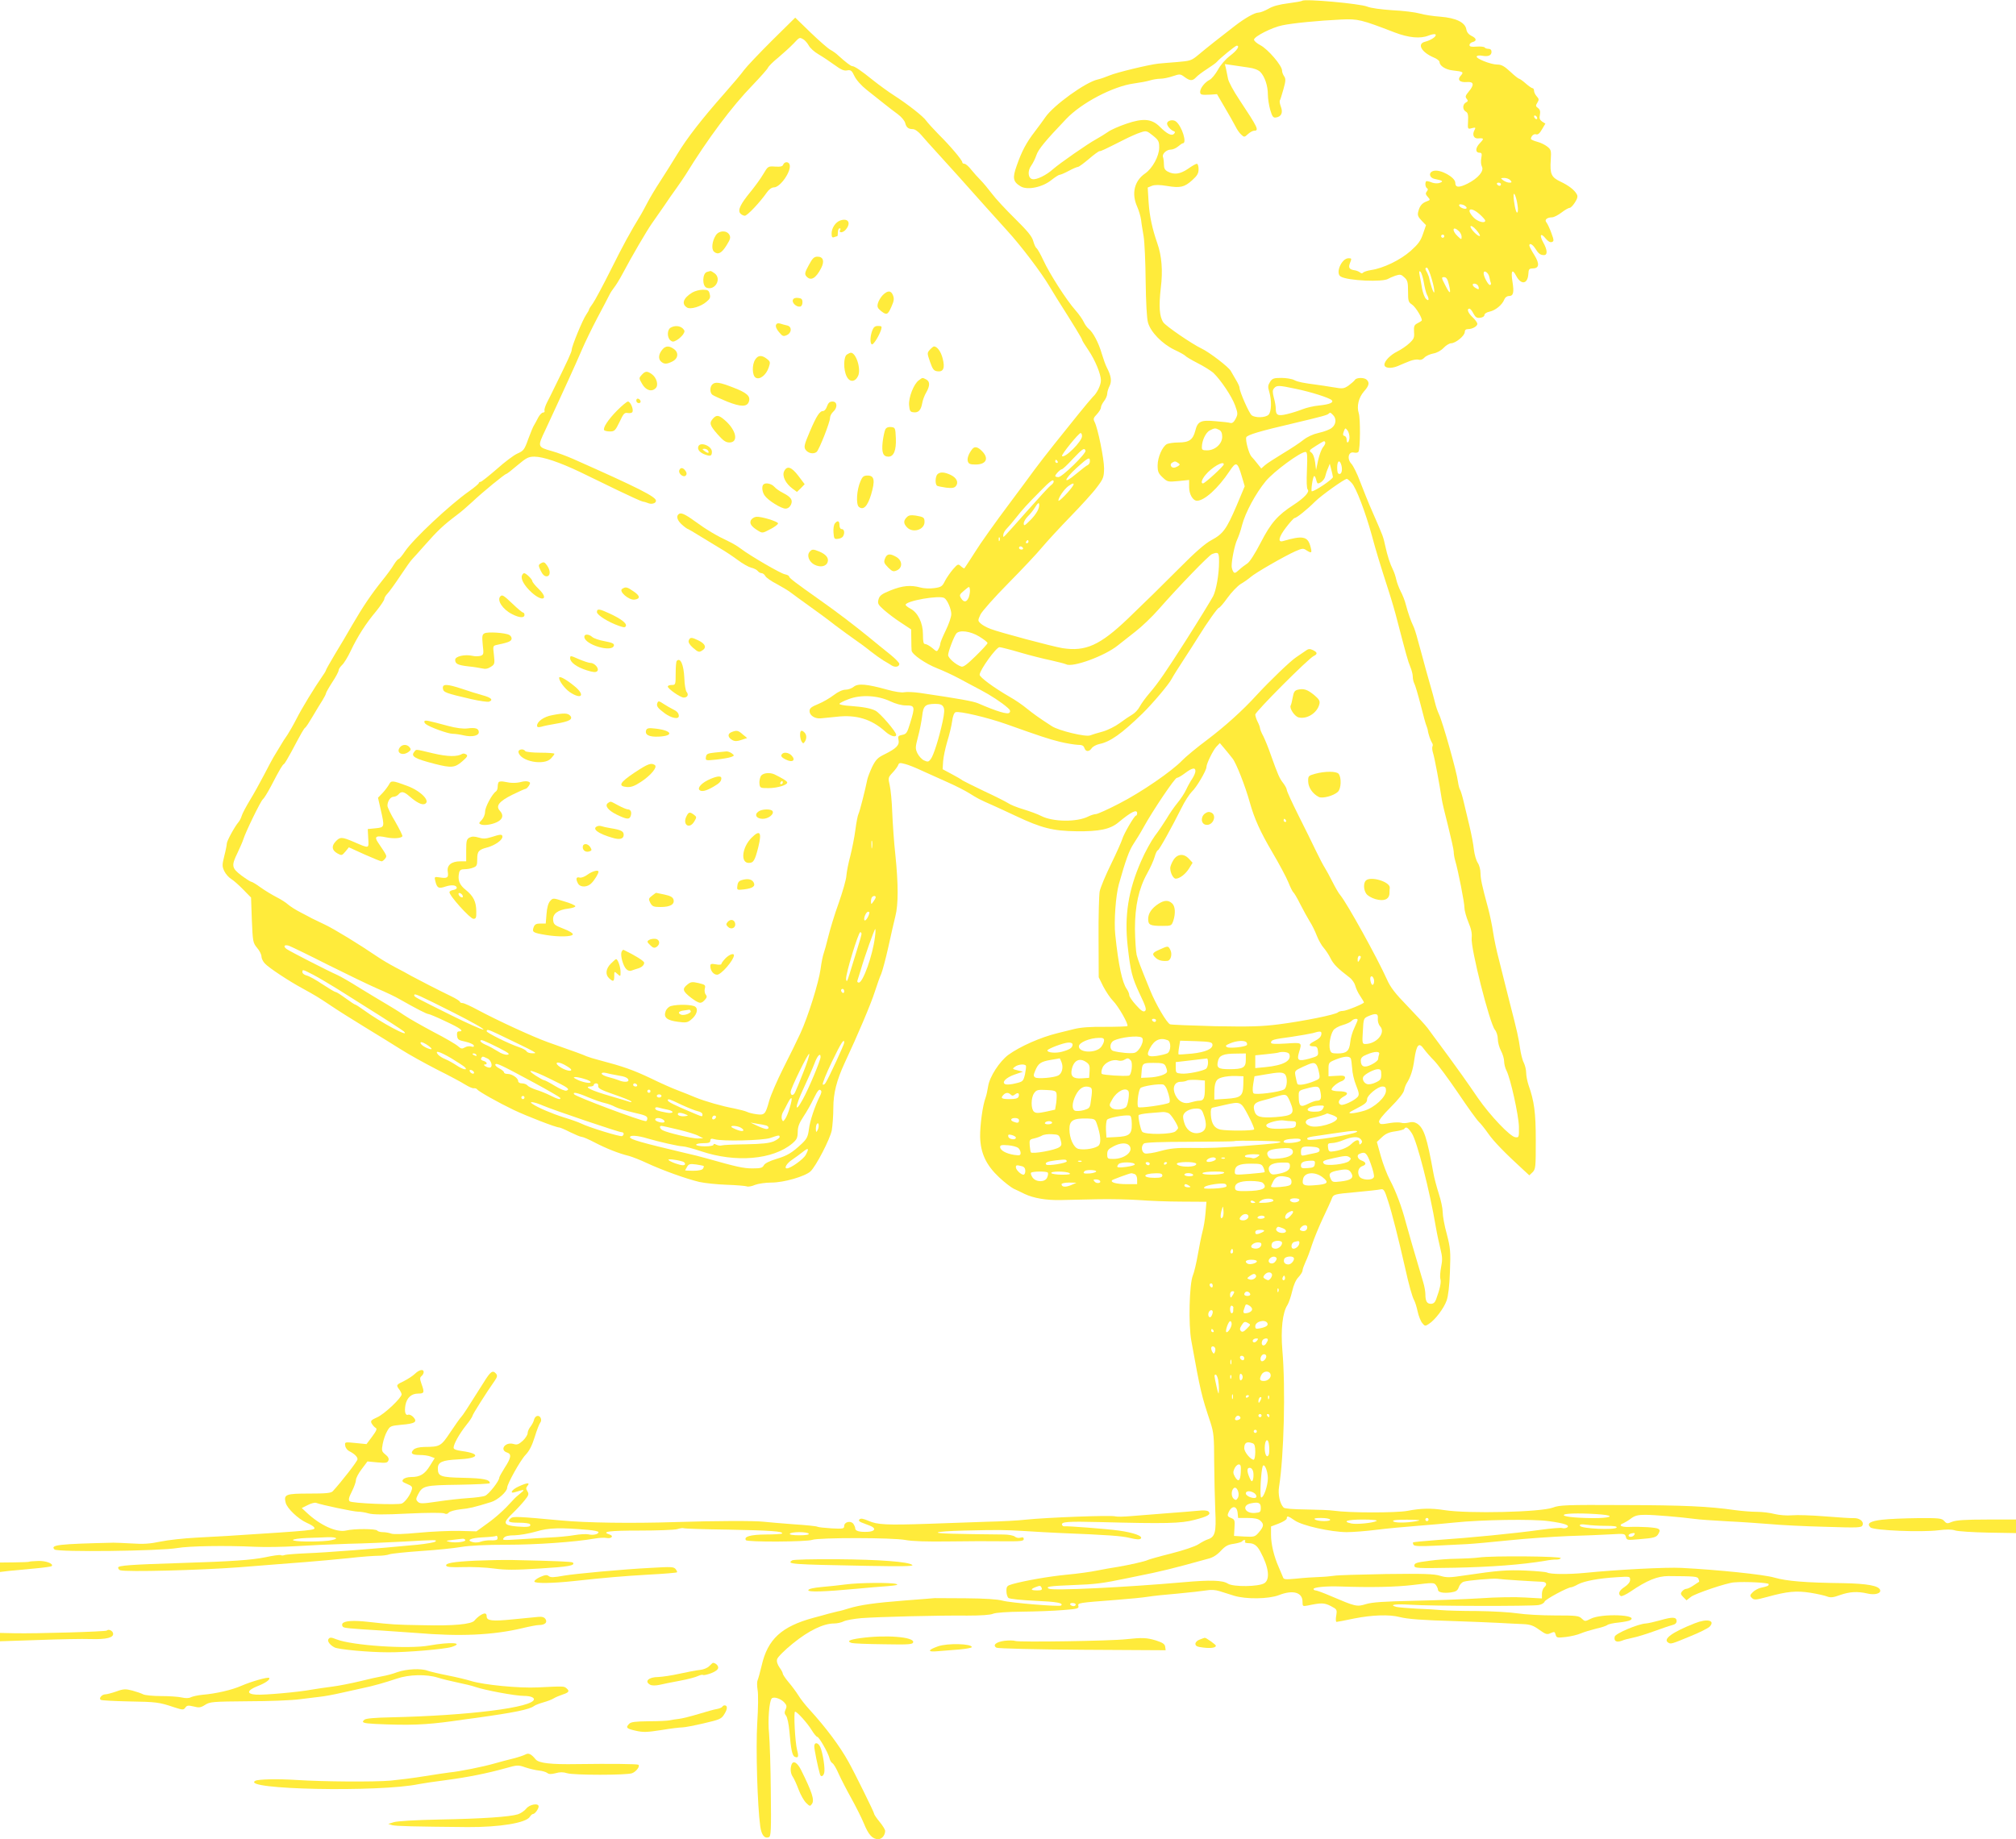 <?xml version="1.0" standalone="no"?>
<!DOCTYPE svg PUBLIC "-//W3C//DTD SVG 20010904//EN"
 "http://www.w3.org/TR/2001/REC-SVG-20010904/DTD/svg10.dtd">
<svg version="1.0" xmlns="http://www.w3.org/2000/svg"
 width="1280pt" height="1168pt" viewBox="0 0 1280 1168"
 preserveAspectRatio="xMidYMid meet">
<g transform="translate(0,1168) scale(0.1,-0.1)"
fill="#ffeb3b" stroke="none">
<path d="M8268 11675 c-3 -3 -43 -10 -89 -16 -56 -7 -98 -18 -126 -35 -23 -13
-51 -24 -63 -24 -24 0 -86 -35 -153 -87 -77 -59 -182 -142 -228 -181 -44 -37
-52 -39 -135 -46 -49 -4 -102 -8 -119 -10 -59 -6 -269 -57 -310 -75 -24 -10
-58 -22 -76 -26 -77 -17 -282 -165 -333 -241 -12 -17 -41 -58 -66 -90 -54 -70
-83 -125 -115 -217 -28 -78 -23 -102 26 -131 43 -25 139 -5 195 41 23 18 46
33 52 33 6 0 32 11 58 25 26 14 52 25 58 25 6 0 37 23 69 50 32 28 63 50 68
50 10 0 23 6 154 72 39 20 87 41 107 47 35 12 40 11 78 -20 36 -29 40 -37 40
-76 0 -54 -43 -133 -90 -165 -68 -47 -87 -127 -50 -210 11 -25 22 -63 25 -84
2 -22 10 -68 16 -104 6 -36 12 -164 13 -285 2 -137 7 -237 15 -264 17 -60 89
-134 167 -172 35 -16 66 -34 69 -38 3 -5 38 -26 77 -46 40 -20 86 -49 102 -63
47 -45 117 -149 138 -207 18 -50 18 -56 3 -85 -11 -21 -21 -29 -33 -26 -9 3
-51 8 -93 11 -95 9 -115 0 -130 -61 -15 -57 -39 -74 -107 -74 -29 0 -62 -5
-73 -10 -29 -16 -59 -84 -59 -136 0 -39 5 -51 32 -76 31 -29 34 -29 100 -23
l68 7 0 -46 c0 -45 24 -86 50 -86 47 0 134 79 206 187 43 65 51 61 79 -34 l18
-61 -52 -124 c-64 -149 -85 -178 -159 -218 -40 -21 -103 -76 -207 -181 -137
-137 -185 -184 -324 -318 -178 -170 -269 -210 -416 -187 -65 11 -399 100 -456
122 -24 9 -53 25 -63 35 -18 17 -18 19 -1 56 10 21 89 110 176 198 87 88 184
191 216 230 32 38 113 126 180 195 67 69 143 152 167 185 42 55 45 65 46 120
0 62 -40 257 -60 295 -10 19 -8 26 14 49 14 15 26 34 26 43 0 8 9 27 20 41 11
14 20 35 20 47 0 11 7 34 15 49 15 31 10 64 -18 118 -8 15 -22 55 -32 88 -19
67 -56 137 -83 157 -9 7 -23 26 -31 43 -7 16 -31 50 -53 75 -57 64 -165 233
-203 316 -18 39 -38 74 -44 78 -6 4 -15 24 -21 46 -8 29 -36 63 -116 142 -58
57 -124 128 -146 158 -23 30 -55 69 -72 86 -17 17 -44 47 -60 67 -16 21 -35
37 -43 37 -7 0 -13 4 -13 9 0 14 -79 107 -149 176 -34 35 -70 74 -80 88 -18
27 -116 104 -206 162 -33 21 -91 63 -130 94 -77 62 -119 91 -134 91 -9 0 -43
26 -88 67 -13 13 -36 29 -51 37 -15 8 -71 57 -125 109 l-98 95 -148 -146 c-81
-81 -161 -165 -177 -187 -16 -23 -73 -90 -126 -150 -144 -163 -236 -282 -298
-384 -30 -50 -79 -127 -108 -172 -29 -44 -66 -106 -82 -137 -17 -32 -34 -64
-39 -72 -74 -122 -113 -194 -191 -350 -51 -102 -103 -199 -116 -217 -13 -17
-24 -35 -24 -38 0 -4 -8 -19 -18 -33 -23 -33 -92 -201 -92 -223 0 -14 -23 -64
-116 -253 -10 -22 -29 -58 -40 -80 -12 -23 -19 -47 -17 -53 3 -7 -1 -13 -9
-13 -8 0 -22 -15 -31 -32 -9 -18 -21 -40 -26 -48 -6 -8 -22 -48 -37 -88 -24
-68 -30 -75 -68 -92 -22 -9 -82 -54 -132 -99 -51 -44 -97 -81 -103 -81 -6 0
-11 -4 -11 -8 0 -4 -28 -28 -62 -52 -121 -85 -354 -303 -407 -382 -18 -27 -36
-48 -40 -48 -5 0 -18 -16 -30 -35 -11 -20 -45 -66 -75 -103 -68 -85 -123 -166
-189 -280 -28 -50 -78 -133 -110 -186 -31 -52 -57 -98 -57 -101 0 -3 -8 -18
-19 -33 -55 -79 -137 -214 -168 -276 -20 -39 -46 -84 -57 -101 -12 -16 -35
-52 -51 -80 -17 -27 -34 -57 -40 -66 -5 -9 -32 -58 -58 -109 -26 -50 -67 -124
-91 -163 -24 -40 -47 -83 -51 -97 -4 -14 -13 -32 -20 -40 -25 -29 -75 -121
-75 -137 0 -9 -7 -45 -16 -79 -14 -57 -14 -66 0 -96 9 -19 29 -41 44 -50 15
-9 49 -39 76 -67 l50 -51 5 -143 c6 -138 7 -144 33 -176 16 -18 28 -43 28 -55
0 -12 10 -33 22 -45 23 -26 155 -113 237 -157 85 -47 102 -57 181 -110 41 -28
138 -89 215 -136 77 -47 181 -111 230 -142 50 -32 153 -89 229 -128 76 -38
157 -81 180 -96 23 -14 47 -25 55 -23 8 1 17 -2 20 -7 9 -13 133 -83 231 -130
86 -41 270 -112 290 -112 6 0 37 -13 70 -30 33 -16 66 -30 74 -30 8 0 45 -16
83 -36 73 -38 154 -70 217 -85 21 -6 73 -26 115 -46 97 -45 247 -99 331 -119
36 -8 115 -16 175 -18 61 -2 117 -7 126 -10 8 -4 32 0 52 9 21 8 66 15 105 15
79 0 213 39 248 71 35 33 123 203 135 260 5 30 10 94 10 143 0 94 21 175 72
286 84 179 168 378 191 451 15 46 33 98 41 114 7 17 28 93 45 170 17 77 37
166 45 197 19 73 19 203 0 388 -9 80 -17 201 -20 270 -2 69 -10 147 -16 173
-11 47 -10 50 18 80 17 18 33 40 36 49 5 14 11 15 44 6 21 -5 70 -25 108 -43
39 -18 111 -50 160 -72 50 -22 113 -54 140 -71 51 -32 61 -38 150 -77 28 -12
93 -43 145 -67 163 -77 236 -95 384 -97 146 -2 216 13 268 57 82 68 118 85
118 57 0 -8 -4 -15 -8 -15 -10 0 -78 -117 -87 -150 -4 -14 -35 -84 -70 -156
-35 -71 -68 -150 -73 -175 -4 -24 -8 -157 -7 -294 l1 -251 29 -59 c17 -32 44
-73 61 -90 35 -35 101 -151 92 -161 -4 -3 -67 -5 -140 -5 -93 1 -154 -3 -198
-14 -36 -9 -83 -21 -105 -26 -110 -27 -238 -84 -313 -138 -56 -42 -119 -139
-128 -199 -4 -26 -11 -58 -16 -72 -19 -49 -36 -176 -35 -250 3 -104 38 -179
121 -257 34 -32 76 -64 92 -72 16 -7 47 -22 69 -33 57 -27 137 -41 230 -39 44
1 148 3 230 5 83 2 202 -1 265 -5 63 -5 186 -10 272 -10 l158 -1 -6 -72 c-3
-39 -12 -93 -20 -121 -7 -27 -20 -92 -29 -144 -9 -52 -23 -111 -31 -130 -23
-54 -29 -313 -10 -416 59 -326 64 -346 122 -520 20 -63 23 -89 23 -250 1 -99
4 -237 7 -307 7 -139 -1 -169 -48 -184 -13 -4 -39 -18 -59 -31 -21 -14 -96
-39 -175 -59 -76 -19 -142 -38 -147 -41 -14 -8 -120 -32 -192 -44 -33 -5 -91
-15 -130 -23 -38 -8 -124 -20 -190 -26 -115 -11 -268 -38 -347 -60 -34 -10
-38 -14 -38 -44 0 -19 6 -38 13 -44 7 -6 84 -14 170 -18 139 -6 181 -14 164
-30 -9 -9 -323 17 -372 31 -34 9 -109 14 -235 15 -102 1 -189 1 -195 1 -5 -1
-91 -7 -190 -15 -192 -15 -282 -28 -355 -50 -25 -8 -56 -17 -70 -19 -14 -3
-41 -10 -60 -15 -19 -6 -62 -17 -95 -26 -203 -55 -291 -136 -329 -303 -10 -43
-22 -85 -26 -94 -4 -8 -4 -35 0 -60 5 -24 4 -118 -2 -209 -10 -163 1 -529 19
-659 8 -55 27 -79 55 -68 13 5 15 44 12 289 -1 156 -7 321 -11 368 -9 85 1
207 17 224 13 13 57 -1 79 -25 16 -17 18 -26 9 -45 -8 -18 -8 -27 3 -40 8 -10
17 -53 21 -98 10 -117 18 -157 35 -163 22 -9 25 2 14 43 -13 49 -23 244 -13
244 13 0 78 -72 106 -118 14 -23 30 -42 35 -42 11 0 68 -99 77 -134 3 -15 12
-30 20 -34 7 -4 25 -34 39 -67 15 -33 51 -103 80 -155 29 -52 65 -124 80 -160
29 -72 55 -100 91 -100 23 0 44 25 44 53 0 8 -16 34 -35 57 -19 23 -35 46 -35
52 0 9 -126 264 -162 328 -55 100 -144 219 -249 334 -26 28 -58 69 -71 91 -14
22 -42 60 -62 83 -20 24 -36 48 -36 54 0 5 -9 23 -21 39 -13 19 -19 38 -15 52
3 13 48 58 100 100 101 82 194 127 262 127 19 0 47 6 62 14 15 7 65 16 112 20
104 8 486 18 671 16 86 0 148 4 165 12 18 7 89 12 184 13 85 1 201 5 258 10
93 7 103 10 99 26 -5 20 -4 20 243 39 80 6 170 15 200 20 30 5 116 14 190 20
74 7 155 16 179 20 29 5 57 4 85 -5 22 -7 64 -20 92 -29 76 -23 219 -21 284 4
89 35 150 18 150 -42 0 -29 1 -30 33 -24 86 18 104 18 146 -3 40 -21 41 -23
35 -61 -4 -22 -3 -40 2 -40 5 0 56 10 114 22 111 22 222 26 286 9 51 -13 141
-20 349 -26 94 -3 217 -8 275 -11 58 -3 130 -7 161 -8 45 -2 65 -9 102 -36 42
-30 50 -32 73 -21 23 10 26 9 31 -10 5 -20 10 -21 64 -15 33 4 76 14 96 23 21
9 65 22 97 30 33 7 65 18 71 23 7 6 39 13 73 16 33 4 66 10 73 15 57 35 -183
44 -251 9 -36 -18 -37 -18 -57 1 -18 18 -33 20 -172 20 -84 0 -189 6 -234 13
-45 7 -161 14 -257 15 -96 0 -200 3 -230 6 -30 3 -100 7 -155 9 -55 3 -113 8
-128 11 -53 14 -9 20 90 14 126 -9 767 -10 812 -2 19 3 35 13 38 22 4 14 147
91 169 91 5 0 25 8 44 19 41 21 131 38 248 45 80 5 82 5 82 -17 0 -14 -13 -30
-35 -45 -35 -22 -44 -45 -24 -58 6 -3 34 10 62 29 104 71 171 98 240 98 167
-1 185 -2 191 -18 4 -9 5 -17 4 -18 -2 -1 -17 -11 -35 -23 -17 -12 -38 -22
-46 -22 -8 0 -20 -7 -27 -16 -11 -13 -10 -19 7 -36 l21 -21 28 22 c27 21 227
89 274 92 72 6 220 -2 220 -11 0 -11 -7 -14 -53 -24 -15 -4 -37 -16 -48 -27
-19 -19 -20 -23 -6 -37 15 -14 24 -13 99 7 127 35 183 40 273 26 44 -7 92 -18
107 -24 21 -8 39 -6 82 10 61 21 109 24 174 9 46 -11 87 1 79 23 -8 27 -83 40
-232 43 -245 3 -360 13 -438 35 -66 20 -360 50 -592 62 -95 5 -408 -11 -615
-32 -105 -10 -219 -9 -238 3 -6 3 -66 9 -134 12 -120 5 -174 1 -390 -31 -93
-14 -112 -15 -155 -2 -38 12 -107 14 -343 11 -162 -3 -311 -7 -330 -11 -19 -3
-62 -7 -95 -8 -33 -1 -97 -5 -142 -10 -76 -7 -83 -6 -88 11 -4 10 -16 39 -27
64 -29 65 -48 143 -48 203 l0 53 50 19 c28 11 50 25 50 32 0 19 9 16 51 -13
48 -33 227 -73 329 -74 41 0 127 7 190 15 63 8 180 19 260 25 80 6 186 16 235
21 171 18 497 23 597 9 104 -14 139 -27 117 -41 -8 -5 -22 -6 -31 -3 -9 3 -70
-2 -135 -11 -174 -24 -442 -50 -658 -65 -82 -6 -151 -13 -153 -15 -2 -2 -1 -9
3 -16 6 -8 42 -10 139 -5 72 4 163 8 201 10 39 2 158 13 265 24 107 11 276 23
375 27 99 3 221 8 271 11 88 5 91 5 97 -16 5 -21 9 -22 84 -15 99 8 111 12
124 37 9 16 8 23 -2 29 -14 9 -105 15 -191 12 -48 -1 -64 12 -30 24 9 4 31 17
48 30 24 18 44 23 90 23 57 0 223 -14 314 -26 25 -4 117 -10 205 -15 88 -4
212 -13 275 -18 63 -6 220 -14 347 -17 218 -7 233 -6 239 11 9 23 -20 45 -55
44 -14 -1 -96 4 -181 11 -85 7 -181 10 -212 7 -34 -3 -80 1 -110 8 -29 8 -80
14 -113 14 -33 0 -96 5 -140 11 -168 24 -323 31 -710 32 -358 2 -405 0 -445
-16 -77 -29 -538 -40 -690 -16 -83 13 -147 12 -235 -5 -71 -13 -368 -13 -465
1 -25 4 -104 7 -177 8 -83 1 -136 5 -143 12 -24 24 -37 85 -29 132 31 196 42
625 21 867 -11 130 1 240 32 287 8 13 22 52 30 87 9 40 24 74 40 90 14 15 26
34 26 42 0 8 9 33 19 55 11 22 29 71 41 109 13 39 44 115 70 170 26 55 52 111
57 126 10 24 15 26 149 38 77 7 149 15 160 18 19 4 25 -4 47 -74 25 -75 67
-243 108 -423 25 -113 45 -184 58 -208 6 -11 16 -43 22 -71 6 -28 19 -61 29
-73 17 -21 19 -21 43 -5 39 25 95 99 112 148 10 28 18 94 21 184 5 127 3 149
-20 238 -15 53 -26 116 -26 139 0 23 -11 76 -25 118 -13 41 -29 100 -34 130
-41 227 -60 286 -104 315 -17 10 -31 12 -53 6 -16 -4 -38 -5 -48 -1 -11 3 -40
3 -65 -1 -65 -11 -68 -11 -75 6 -3 10 22 42 74 94 48 48 82 90 85 108 3 15 11
35 16 43 25 39 40 85 49 152 14 95 29 112 61 66 13 -18 42 -51 64 -73 22 -22
90 -114 152 -205 61 -91 121 -174 133 -185 12 -11 39 -45 60 -75 34 -49 105
-122 223 -230 l37 -34 21 20 c19 20 20 32 20 201 0 179 -10 250 -46 352 -8 24
-15 59 -15 78 0 19 -7 47 -15 64 -9 16 -19 58 -24 92 -8 60 -18 107 -66 292
-13 50 -28 110 -34 135 -6 25 -22 88 -35 140 -14 52 -30 129 -36 170 -6 41
-20 109 -31 150 -41 151 -48 186 -49 225 0 22 -8 52 -17 65 -10 14 -21 52 -25
85 -3 33 -16 98 -27 145 -11 47 -28 117 -37 155 -9 39 -20 75 -24 80 -4 6 -10
28 -13 50 -7 60 -97 380 -121 430 -8 17 -19 48 -24 70 -5 22 -22 83 -37 135
-15 52 -33 118 -40 145 -8 28 -22 82 -33 120 -10 39 -23 79 -29 90 -14 28 -33
82 -47 135 -6 25 -21 63 -33 85 -11 22 -24 56 -28 75 -4 19 -13 46 -20 60 -20
40 -36 91 -49 150 -14 64 -13 61 -78 210 -28 63 -65 155 -83 203 -18 49 -43
99 -55 112 -29 31 -19 79 16 71 12 -3 26 -1 29 5 12 18 13 212 2 245 -14 44
-1 99 33 138 32 36 37 55 18 74 -16 16 -65 15 -75 0 -4 -7 -23 -23 -40 -36
-31 -21 -37 -22 -100 -11 -38 6 -81 13 -98 15 -92 12 -123 18 -147 30 -15 8
-52 14 -82 14 -48 0 -58 -3 -72 -25 -14 -22 -15 -32 -5 -64 16 -55 14 -127 -5
-145 -19 -19 -84 -21 -107 -3 -16 12 -77 150 -77 175 0 7 -10 29 -23 50 -12
20 -27 46 -33 57 -13 24 -135 118 -184 141 -63 30 -229 144 -244 167 -25 37
-29 102 -16 217 14 111 6 206 -22 285 -32 92 -49 171 -55 257 l-6 97 27 11
c19 7 48 7 96 -1 84 -14 110 -8 160 37 32 29 40 43 40 70 0 19 -5 34 -11 34
-6 0 -31 -14 -56 -32 -50 -34 -88 -39 -128 -18 -19 10 -25 21 -25 46 0 18 -3
39 -6 47 -7 19 22 47 50 47 13 0 33 9 46 20 13 11 26 20 30 20 28 0 -5 107
-43 138 -19 16 -57 7 -57 -13 0 -15 23 -41 42 -48 10 -3 10 -8 2 -17 -15 -15
-44 -1 -90 45 -51 51 -106 56 -213 19 -47 -16 -99 -39 -115 -51 -17 -12 -51
-33 -76 -47 -54 -29 -233 -154 -275 -191 -41 -37 -102 -67 -128 -63 -30 4 -35
52 -9 87 10 14 25 44 32 65 12 37 56 91 190 231 97 102 297 207 430 225 36 5
81 13 100 19 19 6 49 11 67 11 18 0 53 7 79 16 45 15 48 15 75 -5 35 -26 51
-26 74 -1 10 11 41 34 69 52 28 18 56 38 61 44 18 22 119 104 127 104 22 0 3
-30 -42 -64 -30 -23 -61 -59 -77 -89 -16 -28 -39 -57 -53 -64 -30 -15 -59 -52
-60 -75 0 -20 6 -22 66 -19 l41 3 49 -84 c27 -46 58 -100 68 -120 10 -21 27
-45 38 -54 17 -16 20 -16 41 4 13 12 31 22 40 22 33 0 23 20 -93 195 -37 55
-70 116 -73 135 -4 19 -10 48 -13 64 l-7 29 49 -7 c27 -4 73 -11 102 -15 33
-4 61 -15 74 -28 28 -29 48 -87 48 -144 0 -25 7 -69 15 -97 13 -44 19 -51 37
-48 33 5 45 30 31 67 -7 18 -10 36 -7 41 3 4 13 37 23 72 15 53 15 66 4 82 -7
10 -13 26 -13 36 0 31 -88 134 -136 160 -25 13 -43 29 -42 37 4 21 115 77 179
90 65 14 228 30 374 37 107 5 127 0 340 -82 89 -34 163 -41 215 -20 23 9 42
12 45 6 7 -11 -30 -36 -67 -45 -53 -13 -23 -67 55 -100 20 -8 37 -21 37 -29 0
-23 37 -48 82 -53 69 -8 73 -10 53 -33 -25 -27 -7 -45 40 -41 43 3 47 -17 10
-61 -21 -25 -23 -33 -13 -45 10 -12 9 -17 -5 -24 -22 -13 -22 -45 0 -58 13 -7
16 -21 14 -60 -3 -52 -2 -52 24 -45 25 6 26 5 16 -14 -15 -28 -3 -53 23 -51
39 3 40 -1 12 -30 -30 -31 -30 -61 -1 -61 13 0 15 -7 10 -34 -4 -19 -2 -43 4
-54 15 -28 -24 -74 -91 -108 -54 -27 -78 -26 -78 5 0 35 -94 87 -137 76 -34
-8 -30 -43 5 -51 53 -11 59 -15 34 -25 -13 -5 -33 -4 -48 1 -14 6 -30 10 -35
10 -12 0 -12 -37 1 -45 8 -5 7 -11 -1 -21 -9 -11 -8 -19 6 -34 17 -19 17 -20
-7 -29 -30 -11 -44 -29 -53 -64 -6 -23 -2 -34 21 -58 l28 -29 -19 -55 c-15
-45 -31 -66 -79 -109 -66 -58 -174 -110 -251 -121 -25 -4 -48 -12 -51 -17 -4
-5 -11 -5 -18 1 -7 6 -21 12 -32 14 -36 5 -44 16 -34 43 13 33 13 34 -8 34
-44 0 -85 -95 -50 -116 43 -27 271 -37 303 -14 6 4 25 12 44 19 31 10 37 9 58
-11 20 -18 23 -31 23 -89 0 -60 2 -68 25 -83 25 -17 71 -94 61 -103 -3 -3 -16
-11 -28 -17 -19 -10 -22 -19 -20 -54 3 -36 -1 -45 -30 -72 -18 -17 -52 -40
-76 -52 -43 -21 -82 -60 -82 -84 0 -22 40 -27 84 -9 22 10 57 24 77 32 20 8
46 12 56 9 13 -4 26 1 37 13 10 11 35 22 56 26 23 4 49 18 66 36 15 16 37 29
47 29 29 0 87 48 87 71 0 13 7 19 21 19 27 0 59 18 59 33 0 8 -13 26 -30 42
-30 28 -39 55 -20 55 5 0 17 -14 25 -31 13 -24 22 -30 43 -27 16 2 27 9 27 18
0 8 14 17 33 21 37 8 80 43 93 77 5 13 17 22 29 22 29 0 34 22 23 91 -11 67
-2 85 22 40 32 -63 75 -57 79 11 1 27 6 33 25 33 44 0 48 28 13 85 -18 28 -32
56 -32 61 0 18 20 8 37 -18 21 -34 33 -43 56 -43 24 0 22 33 -5 81 -26 47 -16
64 16 24 15 -18 28 -26 39 -22 14 5 14 11 -3 57 -10 28 -24 58 -31 67 -15 17
2 32 36 33 11 0 38 14 59 30 22 17 45 30 52 30 7 0 22 16 34 35 16 25 19 39
11 52 -15 27 -51 55 -104 80 -57 27 -67 48 -61 136 4 61 2 67 -22 86 -15 12
-44 26 -65 31 -22 6 -39 14 -39 18 1 18 19 34 33 29 11 -4 23 6 37 31 l22 37
-21 13 c-15 11 -19 21 -14 43 4 22 1 33 -12 43 -15 11 -16 15 -4 34 11 18 11
24 -4 40 -9 10 -17 26 -17 35 0 9 -4 17 -10 17 -5 0 -25 14 -43 30 -19 17 -38
30 -42 30 -4 0 -30 20 -56 45 -38 35 -56 45 -82 45 -42 0 -139 39 -131 52 4 6
19 7 35 4 38 -7 59 2 59 25 0 12 -7 19 -19 19 -11 0 -22 4 -25 9 -3 4 -26 7
-51 5 -33 -3 -45 0 -45 10 0 8 9 16 20 19 28 7 25 24 -7 39 -18 9 -30 23 -33
42 -8 44 -65 72 -165 80 -44 3 -103 12 -130 20 -28 8 -106 18 -174 21 -74 5
-139 14 -160 23 -46 19 -399 51 -413 37z m-3167 -245 c10 -6 25 -23 34 -39 8
-16 36 -41 62 -56 26 -15 72 -46 101 -67 41 -30 60 -39 80 -35 24 4 30 0 47
-36 11 -24 44 -61 77 -87 31 -25 79 -63 107 -85 27 -22 68 -53 91 -70 22 -16
43 -41 47 -55 7 -29 20 -40 49 -40 13 0 35 -16 53 -37 18 -21 63 -72 101 -113
74 -81 191 -211 308 -343 40 -45 102 -113 137 -152 87 -95 216 -265 268 -353
18 -30 39 -64 47 -77 108 -170 160 -256 160 -262 0 -5 18 -34 40 -66 43 -63
80 -153 80 -193 0 -29 -25 -81 -50 -103 -9 -9 -51 -59 -93 -111 -42 -52 -111
-139 -154 -192 -43 -54 -99 -126 -124 -160 -25 -35 -93 -126 -151 -204 -97
-129 -199 -273 -223 -313 -10 -16 -66 -103 -72 -110 -1 -2 -11 3 -22 13 -17
16 -20 15 -50 -19 -17 -20 -40 -53 -51 -74 -17 -35 -24 -40 -69 -46 -27 -4
-66 -2 -87 4 -62 17 -114 12 -189 -18 -57 -23 -70 -33 -77 -57 -7 -26 -4 -33
34 -67 24 -21 72 -58 108 -81 l65 -43 1 -59 c0 -32 1 -66 2 -76 3 -24 88 -83
162 -112 36 -14 99 -43 140 -65 41 -22 102 -55 135 -72 63 -33 135 -80 172
-113 17 -14 20 -23 12 -32 -10 -13 -78 7 -200 60 -32 13 -119 29 -371 66 -37
5 -80 7 -96 4 -17 -4 -62 3 -108 16 -130 36 -185 41 -213 19 -13 -11 -37 -19
-53 -19 -18 0 -47 -13 -74 -34 -25 -19 -69 -45 -99 -57 -44 -18 -55 -27 -55
-45 0 -27 33 -49 70 -46 14 1 59 6 101 10 126 15 222 -15 309 -93 33 -30 70
-41 70 -21 0 19 -103 139 -132 153 -30 15 -77 24 -160 30 -38 2 -68 8 -68 13
0 5 26 18 58 30 78 30 184 24 263 -13 36 -17 73 -27 102 -27 56 0 58 -7 26
-111 -19 -63 -24 -71 -51 -76 -25 -5 -28 -9 -23 -32 7 -33 -14 -54 -88 -91
-44 -21 -56 -34 -79 -79 -14 -30 -28 -66 -31 -80 -14 -69 -48 -203 -56 -219
-5 -9 -14 -55 -20 -102 -6 -47 -21 -121 -32 -165 -12 -44 -23 -100 -25 -125
-1 -25 -24 -103 -49 -175 -26 -71 -55 -168 -66 -213 -11 -46 -25 -95 -30 -109
-5 -14 -14 -57 -19 -97 -12 -86 -79 -302 -129 -410 -20 -43 -68 -142 -108
-220 -39 -78 -79 -170 -89 -206 -24 -87 -29 -93 -81 -86 -23 3 -51 10 -60 15
-10 5 -45 14 -78 21 -81 15 -189 46 -250 71 -27 12 -77 31 -110 44 -33 12
-112 47 -175 78 -110 52 -175 75 -320 113 -36 9 -74 21 -86 26 -21 10 -76 30
-244 89 -93 33 -319 137 -446 205 -44 24 -88 44 -97 44 -9 0 -17 4 -17 8 0 5
-26 21 -57 36 -77 37 -209 105 -253 129 -19 11 -64 36 -100 54 -36 19 -85 48
-110 65 -127 86 -273 175 -335 205 -38 18 -77 37 -85 41 -8 5 -40 21 -70 37
-30 15 -66 38 -80 50 -14 13 -47 34 -75 48 -27 14 -72 41 -100 61 -27 20 -54
36 -59 36 -5 0 -33 18 -63 40 -63 48 -65 62 -24 146 15 32 32 70 36 84 14 46
112 247 124 254 6 4 30 42 52 84 56 108 73 136 82 140 4 2 24 35 45 74 69 130
82 152 90 157 5 3 26 35 47 71 21 36 49 82 62 102 13 21 23 41 23 46 0 4 18
36 40 70 22 33 40 67 40 75 0 8 10 22 21 33 12 10 37 51 55 89 44 93 97 176
162 253 28 35 52 70 52 78 0 7 9 23 20 34 11 11 47 61 81 112 34 51 68 100 78
109 9 9 41 45 71 79 91 103 123 133 210 199 25 18 70 57 100 85 62 59 205 176
214 176 4 0 36 25 71 55 57 48 71 55 108 55 55 0 161 -36 291 -98 55 -27 164
-80 241 -117 77 -37 147 -69 155 -70 8 -1 23 -5 32 -9 24 -11 53 -3 53 14 0
25 -110 81 -525 265 -41 18 -102 41 -135 50 -93 26 -93 28 -44 131 23 49 54
116 69 149 15 33 50 110 78 170 28 61 67 148 87 195 20 47 64 137 97 200 34
63 68 129 76 145 8 17 23 39 32 50 9 11 33 49 52 85 58 110 154 274 187 321
17 24 51 73 76 109 24 36 60 88 80 115 20 28 46 66 58 85 142 231 294 434 426
570 50 52 94 102 97 110 3 8 32 38 66 65 33 28 76 67 96 88 40 42 37 41 63 27z
m4659 -501 c0 -6 -4 -7 -10 -4 -5 3 -10 11 -10 16 0 6 5 7 10 4 6 -3 10 -11
10 -16z m-170 -394 c10 -12 9 -15 -7 -15 -10 0 -28 7 -39 15 -18 14 -18 14 7
15 15 0 32 -7 39 -15z m-60 -25 c0 -5 -4 -10 -9 -10 -6 0 -13 5 -16 10 -3 6 1
10 9 10 9 0 16 -4 16 -10z m105 -132 c5 -30 3 -48 -3 -48 -8 0 -22 69 -22 109
1 30 18 -11 25 -61z m-324 -21 c-11 -11 -54 11 -46 23 3 4 16 3 30 -3 13 -7
20 -16 16 -20z m84 -38 c19 -17 35 -35 35 -40 0 -20 -48 -7 -73 19 -53 55 -21
73 38 21z m1 -137 c-10 -9 -66 50 -59 61 3 6 19 -4 35 -22 16 -18 27 -36 24
-39z m-134 31 c10 -9 18 -25 18 -36 0 -20 -1 -20 -25 3 -39 36 -32 69 7 33z
m-92 -33 c0 -5 -4 -10 -10 -10 -5 0 -10 5 -10 10 0 6 5 10 10 10 6 0 10 -4 10
-10z m-80 -271 c23 -75 22 -121 0 -54 -7 22 -14 47 -15 55 -1 8 -7 25 -13 37
-15 26 -15 33 -2 33 5 0 19 -32 30 -71z m-50 -22 c5 -31 14 -65 19 -76 17 -31
14 -48 -5 -29 -9 9 -20 38 -25 65 -4 26 -11 64 -15 83 -5 26 -4 32 5 24 6 -6
16 -36 21 -67z m416 34 c3 -14 7 -32 10 -38 2 -7 -1 -13 -6 -13 -11 0 -40 53
-40 74 0 25 30 6 36 -23z m-257 -47 c16 -64 7 -66 -23 -5 -25 48 -25 51 -7 51
14 0 22 -12 30 -46z m189 -17 c3 -16 1 -17 -17 -7 -25 13 -28 33 -4 28 10 -2
19 -11 21 -21z m-1162 -646 c98 -20 213 -57 229 -72 15 -15 -12 -27 -79 -34
-34 -3 -81 -14 -106 -24 -25 -10 -69 -24 -99 -31 -59 -14 -71 -7 -71 37 0 13
-5 43 -12 67 -9 36 -9 48 1 60 17 20 29 20 137 -3z m238 -167 c23 -23 19 -60
-8 -81 -13 -11 -50 -25 -83 -32 -36 -8 -73 -25 -98 -45 -22 -18 -80 -56 -130
-86 -49 -30 -101 -63 -113 -74 l-24 -21 -24 30 c-13 17 -30 37 -38 45 -17 19
-40 105 -33 123 6 15 85 39 296 88 185 44 219 53 227 62 10 9 10 9 28 -9z
m-723 -94 c13 -7 19 -21 19 -44 0 -45 -46 -86 -96 -86 -29 0 -34 3 -33 23 1
40 24 89 49 103 31 16 36 17 61 4z m827 -52 c-3 -31 -18 -39 -18 -9 0 11 -6
21 -14 23 -10 2 -11 9 -4 28 9 24 10 24 24 6 8 -11 13 -32 12 -48z m-1698 12
c0 -33 -110 -143 -127 -126 -7 7 106 146 118 146 5 0 9 -9 9 -20z m1544 -39
c3 -4 -3 -18 -13 -30 -10 -11 -24 -49 -32 -84 l-13 -62 -6 49 c-4 29 -13 54
-24 62 -17 12 -14 15 30 43 57 35 51 33 58 22z m-1522 -53 c6 -17 -148 -168
-172 -168 -11 0 -20 3 -20 7 0 10 32 43 42 43 5 0 36 29 69 65 63 66 74 74 81
53z m1406 -122 c-3 -74 -2 -118 5 -125 14 -14 -22 -53 -88 -96 -104 -67 -146
-116 -210 -240 -36 -70 -70 -123 -85 -133 -14 -9 -38 -27 -53 -41 -24 -22 -29
-23 -37 -11 -5 8 -10 24 -10 35 0 42 20 137 35 168 8 17 23 58 31 92 21 80 86
201 151 280 52 62 219 185 252 185 11 0 13 -21 9 -114z m-1378 55 c0 -10 -6
-21 -13 -24 -7 -2 -40 -28 -75 -57 -84 -71 -81 -39 4 39 72 65 84 72 84 42z
m-205 -1 c3 -5 1 -10 -4 -10 -6 0 -11 5 -11 10 0 6 2 10 4 10 3 0 8 -4 11 -10z
m765 -10 c13 -9 13 -11 0 -20 -8 -5 -20 -10 -27 -10 -19 0 -27 21 -12 31 18
11 21 11 39 -1z m1034 -6 c11 -29 7 -64 -9 -64 -11 0 -15 11 -15 40 0 40 13
53 24 24z m-744 -3 c0 -11 -120 -121 -132 -121 -15 0 -8 25 15 53 40 49 117
94 117 68z m693 -80 c2 -13 -114 -91 -134 -91 -7 0 5 88 14 96 3 4 9 -5 13
-20 3 -14 8 -26 11 -26 17 0 42 23 47 44 3 14 11 38 18 53 l11 28 9 -35 c5
-19 10 -41 11 -49z m119 -38 c28 -29 87 -184 128 -333 25 -94 55 -192 106
-350 19 -58 43 -141 54 -185 59 -226 69 -263 84 -299 9 -21 16 -49 16 -63 0
-13 4 -32 9 -42 6 -10 24 -71 41 -137 16 -65 33 -126 37 -134 3 -8 7 -19 8
-25 3 -26 19 -71 27 -82 5 -7 7 -17 3 -23 -3 -5 -2 -25 4 -43 9 -27 41 -198
55 -292 2 -16 20 -93 40 -170 19 -77 36 -151 36 -164 0 -14 4 -38 9 -55 19
-64 60 -272 59 -301 0 -16 11 -57 25 -91 18 -43 24 -71 21 -100 -8 -61 113
-539 147 -583 11 -13 19 -40 19 -60 0 -20 9 -53 20 -74 11 -20 20 -51 20 -67
0 -17 7 -44 15 -59 26 -51 77 -283 79 -356 1 -68 0 -70 -23 -67 -32 3 -159
136 -238 250 -68 100 -136 195 -178 252 -14 19 -46 62 -70 95 -25 33 -56 76
-70 95 -14 19 -72 82 -128 140 -79 81 -109 120 -131 170 -63 140 -253 483
-296 535 -10 11 -32 49 -50 85 -18 36 -40 76 -49 90 -9 14 -34 61 -55 105 -21
44 -71 146 -112 227 -41 82 -74 154 -74 162 0 7 -10 26 -22 42 -24 30 -34 53
-79 179 -15 44 -37 98 -48 120 -12 21 -21 45 -21 51 0 6 -7 25 -15 40 -8 16
-15 37 -15 46 0 18 337 356 371 372 26 12 24 24 -6 38 -19 9 -29 8 -47 -6 -13
-9 -40 -27 -60 -41 -35 -23 -167 -150 -250 -240 -89 -98 -202 -199 -313 -283
-66 -49 -138 -109 -160 -132 -65 -68 -260 -202 -399 -273 -71 -37 -138 -67
-148 -67 -10 0 -32 -7 -48 -15 -72 -37 -225 -35 -299 3 -21 11 -72 30 -112 42
-41 12 -85 30 -99 40 -14 9 -81 43 -150 75 -69 33 -131 64 -139 69 -7 6 -39
25 -70 41 l-56 30 3 50 c2 28 14 84 26 125 13 41 27 99 31 128 4 33 13 56 22
59 23 9 205 -34 323 -76 214 -76 267 -94 340 -112 41 -10 92 -18 112 -19 28 0
38 -5 43 -20 8 -25 30 -26 47 -1 7 10 29 22 48 26 69 14 141 65 273 193 66 65
168 185 187 222 7 14 41 68 75 120 34 52 75 116 91 142 60 97 125 188 133 188
5 0 30 29 55 64 25 35 63 74 83 87 21 12 49 32 63 44 30 27 215 133 284 164
46 20 51 20 73 5 32 -20 35 -16 22 30 -17 60 -50 66 -172 30 -36 -11 -29 25
18 86 25 33 50 60 54 60 13 0 81 55 131 105 38 38 182 141 201 144 3 1 17 -11
31 -26z m-1892 8 c0 -6 -8 -16 -18 -23 -10 -7 -75 -78 -146 -158 -173 -195
-156 -178 -156 -157 0 10 10 28 23 41 12 12 38 43 57 67 44 56 69 83 154 169
65 67 86 81 86 61z m123 -25 c-19 -32 -93 -108 -93 -95 0 19 35 70 62 91 28
21 42 23 31 4z m-227 -163 c-8 -15 -30 -44 -50 -62 -31 -31 -36 -32 -36 -15 0
11 12 31 26 45 14 13 35 39 47 59 16 26 23 30 25 18 2 -9 -3 -29 -12 -45z
m-239 -185 c-3 -8 -6 -5 -6 6 -1 11 2 17 5 13 3 -3 4 -12 1 -19z m183 -8 c0
-5 -5 -10 -11 -10 -5 0 -7 5 -4 10 3 6 8 10 11 10 2 0 4 -4 4 -10z m-35 -40
c3 -5 -1 -10 -9 -10 -9 0 -16 5 -16 10 0 6 4 10 9 10 6 0 13 -4 16 -10z m1245
-87 c0 -80 -18 -182 -38 -220 -17 -31 -91 -152 -175 -284 -122 -191 -172 -265
-227 -329 -26 -30 -55 -70 -64 -88 -10 -19 -31 -41 -47 -50 -17 -10 -53 -34
-81 -55 -27 -20 -75 -44 -107 -53 -31 -8 -66 -19 -79 -24 -27 -12 -200 30
-243 58 -81 52 -118 79 -159 112 -25 21 -74 55 -110 75 -100 58 -190 124 -190
140 0 29 105 175 126 175 8 0 68 -15 132 -34 64 -19 153 -41 197 -50 44 -10
87 -21 95 -25 41 -21 244 53 327 120 24 19 75 59 113 89 39 30 105 93 146 140
132 150 318 342 339 351 41 16 45 11 45 -48z m-1589 -226 c-13 -32 -31 -35
-49 -6 -12 19 -10 24 20 49 33 28 33 28 36 6 2 -12 -2 -34 -7 -49z m-155 -5
c19 -12 44 -70 44 -102 0 -18 -16 -64 -35 -103 -19 -39 -35 -77 -35 -85 0 -7
-5 -22 -11 -33 -10 -19 -11 -19 -40 6 -17 14 -37 25 -45 25 -11 0 -14 15 -14
62 0 72 -32 138 -80 163 -17 9 -30 20 -30 24 0 25 216 63 246 43z m221 -244
c29 -18 53 -36 53 -42 0 -5 -34 -42 -75 -82 -55 -54 -79 -72 -92 -67 -35 12
-83 54 -83 73 0 22 37 119 52 137 20 24 89 15 145 -19z m-227 -448 c8 -14 6
-39 -5 -92 -23 -106 -57 -214 -75 -238 -14 -19 -19 -20 -43 -9 -14 6 -33 27
-42 45 -14 30 -14 38 4 106 11 40 22 99 26 130 7 66 19 77 82 78 32 0 45 -5
53 -20z m1835 -326 c24 -29 82 -178 110 -279 29 -104 67 -188 143 -317 43 -73
89 -159 102 -191 12 -31 27 -60 31 -63 5 -3 26 -38 45 -77 20 -39 47 -88 60
-109 14 -21 34 -62 45 -91 11 -28 31 -63 44 -77 12 -14 32 -43 43 -66 19 -38
44 -63 121 -122 16 -12 32 -36 36 -52 4 -16 17 -45 31 -65 13 -20 24 -38 24
-41 0 -8 -112 -54 -134 -54 -12 0 -26 -4 -31 -9 -15 -15 -226 -57 -375 -76
-110 -14 -183 -16 -405 -12 -149 4 -278 9 -286 12 -21 9 -91 128 -126 215 -68
166 -75 187 -86 225 -5 22 -10 96 -11 165 0 147 24 257 78 354 19 34 40 80 47
104 6 23 16 42 20 42 8 0 89 146 151 270 20 41 50 87 65 102 29 26 93 135 93
157 0 21 41 105 63 129 l22 23 28 -33 c15 -18 39 -47 52 -64z m-235 -81 c0
-10 -9 -31 -20 -48 -11 -16 -29 -48 -39 -70 -10 -22 -35 -60 -55 -84 -20 -24
-51 -69 -69 -100 -19 -31 -52 -80 -75 -110 -22 -30 -62 -102 -87 -160 -81
-185 -107 -345 -85 -541 18 -159 27 -196 76 -301 40 -83 45 -102 33 -110 -10
-7 -25 3 -56 38 -24 26 -43 54 -43 63 0 9 -7 26 -16 39 -29 41 -53 152 -73
346 -9 83 3 249 23 320 42 150 66 216 93 256 16 24 45 71 63 104 59 107 199
315 212 315 7 0 31 14 52 30 45 34 66 38 66 13z m575 -313 c3 -5 1 -10 -4 -10
-6 0 -11 5 -11 10 0 6 2 10 4 10 3 0 8 -4 11 -10z m-2628 -172 c-2 -13 -4 -5
-4 17 -1 22 1 32 4 23 2 -10 2 -28 0 -40z m23 -316 c0 -5 -7 -17 -15 -28 -14
-19 -14 -19 -15 2 0 11 3 24 7 27 9 10 23 9 23 -1z m-40 -96 c0 -18 -22 -56
-30 -51 -11 7 8 55 22 55 4 0 8 -2 8 -4z m35 -158 c-14 -115 -76 -288 -102
-288 -8 0 -12 6 -9 13 2 6 12 37 21 67 25 87 87 260 92 260 3 0 2 -24 -2 -52z
m-85 21 c0 -6 -13 -52 -29 -102 -16 -51 -37 -119 -47 -152 -15 -49 -19 -55
-22 -33 -4 30 78 298 90 298 5 0 8 -5 8 -11z m-3390 -195 c124 -62 267 -131
318 -153 52 -22 115 -52 140 -67 111 -63 172 -94 183 -94 6 0 56 -21 110 -47
93 -43 119 -63 83 -63 -11 0 -14 -8 -12 -27 3 -25 9 -29 52 -38 27 -6 52 -17
54 -24 3 -9 -2 -11 -16 -7 -11 4 -30 1 -41 -6 -17 -10 -24 -9 -43 8 -13 12
-81 52 -153 89 -71 38 -157 86 -189 108 -32 22 -84 54 -115 72 -31 18 -105 63
-166 100 -60 38 -126 76 -145 84 -57 25 -299 149 -320 164 -24 17 -15 30 14
21 12 -4 122 -57 246 -120z m6560 49 c0 -5 -5 -15 -10 -23 -8 -12 -10 -11 -10
8 0 12 5 22 10 22 6 0 10 -3 10 -7z m-6652 -113 c31 -16 100 -57 152 -89 52
-33 127 -80 165 -104 152 -95 250 -159 259 -167 47 -47 -147 57 -255 136 -26
19 -50 34 -53 34 -4 0 -31 18 -61 40 -30 22 -58 40 -64 40 -5 0 -42 22 -83 49
-40 27 -86 53 -101 56 -15 4 -27 13 -27 21 0 19 2 18 68 -16z m6735 -29 c6
-26 -8 -49 -17 -26 -9 24 -8 45 3 45 5 0 11 -9 14 -19z m-3363 -77 c0 -8 -4
-12 -10 -9 -5 3 -10 10 -10 16 0 5 5 9 10 9 6 0 10 -7 10 -16z m-2480 -135
c113 -57 198 -105 189 -107 -9 -2 -101 39 -203 90 -237 118 -236 117 -236 128
0 14 21 4 250 -111z m5868 -38 c-1 -17 4 -37 15 -49 37 -41 -23 -112 -95 -112
-18 0 -20 6 -15 81 4 79 5 82 33 95 50 22 66 18 62 -15z m-1408 -11 c0 -5 -4
-10 -9 -10 -6 0 -13 5 -16 10 -3 6 1 10 9 10 9 0 16 -4 16 -10z m1280 3 c0 -4
-10 -27 -21 -51 -12 -24 -24 -65 -26 -90 -6 -57 -23 -72 -80 -72 -37 0 -43 3
-49 25 -8 31 3 93 21 121 7 12 34 27 59 34 25 7 51 19 57 26 12 14 39 19 39 7z
m-5460 -89 c256 -123 256 -123 223 -123 -18 -1 -36 5 -40 13 -4 7 -26 19 -48
26 -59 19 -205 91 -205 101 0 14 11 11 70 -17z m5230 4 c0 -21 -13 -34 -48
-52 -36 -18 -35 -31 1 -31 17 0 23 -7 25 -31 3 -29 1 -31 -55 -47 -70 -19 -81
-12 -65 41 19 63 21 62 -83 55 -66 -4 -95 -3 -95 5 0 18 13 22 127 37 60 9
122 20 138 24 43 13 55 13 55 -1z m-1141 -27 c22 -14 -14 -89 -46 -97 -22 -6
-97 1 -135 12 -25 8 -23 51 3 65 42 22 155 35 178 20z m-239 -18 c0 -10 -8
-28 -18 -41 -32 -42 -142 -39 -142 3 0 24 67 53 128 54 24 1 32 -3 32 -16z
m-3840 -49 c60 -31 70 -39 52 -42 -14 -2 -40 7 -62 22 -21 13 -54 32 -74 40
-20 8 -36 20 -36 25 0 13 20 5 120 -45z m4244 50 c23 -9 21 -70 -2 -83 -10 -5
-42 -13 -70 -17 -57 -7 -65 3 -41 49 28 53 65 70 113 51z m-4674 -55 c0 -5
-16 -1 -35 8 -19 9 -35 22 -35 30 0 8 11 6 35 -8 19 -12 35 -25 35 -30z m2620
39 c-1 -13 -93 -213 -117 -253 -6 -11 -15 -16 -19 -12 -4 4 21 68 57 142 59
123 80 155 79 123z m2338 -10 c5 -28 -43 -50 -130 -59 -45 -4 -84 -7 -85 -5
-2 2 -1 22 3 45 l7 42 101 -3 c85 -3 101 -6 104 -20z m217 11 c4 -6 4 -13 1
-16 -11 -12 -109 -22 -125 -13 -13 7 -10 12 19 24 41 18 96 21 105 5z m-1105
-13 c0 -20 -19 -32 -67 -45 -40 -11 -93 -6 -93 8 0 10 102 49 133 50 17 1 27
-4 27 -13z m-3944 -87 c38 -23 76 -48 84 -55 25 -24 -11 -17 -51 10 -19 13
-51 31 -70 39 -19 7 -40 21 -48 30 -24 30 10 20 85 -24z m2234 -90 c-22 -57
-46 -114 -52 -126 -12 -24 -28 -22 -28 3 0 22 115 256 118 241 2 -8 -15 -61
-38 -118z m3086 117 c16 -43 -38 -72 -153 -83 l-63 -6 0 41 0 40 68 7 c37 4
72 8 77 10 26 9 66 4 71 -9z m570 -2 c-3 -9 -6 -22 -6 -30 0 -7 -18 -23 -41
-34 -46 -24 -69 -15 -69 25 0 17 10 27 38 38 51 22 86 22 78 1z m-5731 -4 c3
-6 -1 -7 -9 -4 -18 7 -21 14 -7 14 6 0 13 -4 16 -10z m4885 -30 c0 -50 -17
-60 -105 -60 -72 0 -83 9 -71 55 8 33 36 44 114 44 l62 1 0 -40z m-2700 17 c0
-21 -75 -200 -112 -267 -54 -99 -52 -51 3 66 28 60 60 133 71 162 18 49 38 69
38 39z m-2115 -9 c26 -12 37 -58 13 -58 -18 0 -47 20 -30 20 20 0 14 17 -9 23
-12 3 -18 10 -14 16 8 14 8 14 40 -1z m5481 1 c3 -6 7 -34 9 -62 1 -29 12 -78
25 -109 19 -48 21 -60 10 -74 -20 -23 -90 -56 -106 -50 -24 9 -15 35 17 52 38
19 24 34 -33 34 -20 0 -39 4 -43 9 -6 11 37 47 66 56 10 4 19 13 19 21 0 12
-11 15 -52 12 l-53 -3 0 44 c0 42 1 44 45 62 52 21 86 24 96 8z m-1836 -25
c13 -32 3 -72 -21 -84 -26 -14 -132 -23 -147 -12 -11 8 -11 15 1 43 19 46 35
57 98 68 30 5 55 9 57 10 1 0 7 -11 12 -25z m440 11 c14 -17 4 -94 -13 -96
-36 -5 -163 4 -171 11 -5 5 -4 21 4 39 13 33 65 57 100 46 11 -3 28 -2 37 4
24 14 28 13 43 -4z m490 -14 c0 -16 -6 -33 -12 -38 -21 -15 -120 -35 -158 -31
-33 3 -35 5 -35 38 l0 35 95 11 c52 6 98 12 103 12 4 1 7 -11 7 -27z m-772 3
c19 -13 22 -24 20 -57 l-3 -42 -46 -3 c-56 -4 -74 13 -64 58 13 57 50 75 93
44z m-3273 -44 c11 -17 -28 -11 -63 10 -46 28 -31 45 18 20 21 -11 41 -24 45
-30z m-232 -87 c87 -47 160 -90 163 -94 9 -16 -15 -10 -64 15 -26 13 -66 29
-90 36 -23 8 -47 19 -53 27 -6 7 -22 13 -35 13 -14 0 -24 6 -24 14 0 20 -39
46 -67 46 -13 0 -23 4 -23 10 0 5 -14 17 -30 25 -17 9 -28 20 -25 25 7 11 29
1 248 -117z m4007 108 c5 -11 10 -26 10 -35 0 -18 -56 -37 -118 -39 l-47 -2 3
35 c4 58 6 60 76 60 54 0 67 -3 76 -19z m958 7 c6 -7 13 -30 17 -51 7 -36 6
-38 -31 -53 -48 -20 -100 -29 -106 -18 -3 5 -8 26 -12 47 -7 37 -7 37 46 62
61 28 72 30 86 13z m-1844 -6 c2 -4 -1 -28 -6 -54 -11 -45 -13 -47 -60 -58
-26 -7 -55 -9 -64 -6 -28 11 3 43 58 62 l53 18 -35 9 c-33 8 -34 10 -15 23 20
15 61 19 69 6z m-3504 -44 c0 -13 -23 -5 -28 10 -2 7 2 10 12 6 9 -3 16 -11
16 -16z m5760 -12 c0 -29 -5 -36 -35 -50 -20 -10 -44 -14 -54 -11 -21 6 -34
31 -25 47 11 18 69 48 92 48 18 0 22 -5 22 -34z m-5278 -27 c116 -56 129 -66
105 -75 -10 -3 -39 9 -74 30 -32 20 -63 36 -68 36 -6 0 -30 14 -55 30 -70 46
-23 36 92 -21z m428 22 c49 -7 70 -17 70 -32 0 -12 -33 -12 -62 1 -13 5 -42
14 -65 20 -24 6 -43 16 -43 22 0 6 10 8 28 4 15 -4 47 -11 72 -15z m4238 7
c19 -19 15 -86 -6 -97 -31 -17 -181 -36 -193 -24 -6 6 -7 28 -2 59 l8 49 65
11 c89 16 114 16 128 2z m-264 -67 c-2 -72 -15 -83 -108 -89 l-76 -5 0 35 c0
75 10 96 49 106 20 6 59 10 86 9 l50 -2 -1 -54z m-4183 37 c22 -6 39 -15 39
-20 0 -12 -56 0 -90 18 -21 11 -22 13 -6 14 10 0 36 -5 57 -12z m3939 -58 c0
-63 -7 -80 -35 -80 -12 0 -35 -5 -52 -10 -42 -15 -79 2 -100 45 -22 46 -7 85
34 85 16 0 33 4 40 8 6 4 34 5 62 4 l51 -4 0 -48z m-3852 13 c-2 -14 18 -25
99 -53 56 -19 105 -39 110 -44 4 -5 2 -7 -7 -4 -8 3 -66 20 -127 38 -117 34
-170 59 -125 60 12 0 22 5 22 10 0 6 7 10 15 10 10 0 15 -7 13 -17z m247 7 c3
-5 -1 -10 -9 -10 -9 0 -16 5 -16 10 0 6 4 10 9 10 6 0 13 -4 16 -10z m3364
-28 c17 -45 23 -80 14 -85 -20 -13 -188 -36 -196 -28 -10 10 -1 99 13 120 8
13 122 31 147 23 6 -2 16 -15 22 -30z m-487 13 c14 -6 14 -22 2 -102 -4 -28
-11 -34 -43 -43 -22 -6 -46 -7 -55 -4 -22 8 -20 51 4 99 24 47 55 64 92 50z
m1462 -30 c8 -41 2 -55 -22 -55 -10 0 -35 -9 -57 -20 -47 -24 -58 -16 -59 41
-1 42 -1 43 44 55 77 21 87 18 94 -21z m416 9 c0 -41 -73 -108 -139 -128 -30
-9 -66 -16 -80 -16 -22 0 -18 5 24 26 64 33 75 42 75 64 0 24 68 80 97 80 18
0 23 -6 23 -26z m-4670 -4 c0 -5 -4 -10 -10 -10 -5 0 -10 5 -10 10 0 6 5 10
10 10 6 0 10 -4 10 -10z m1084 2 c3 -5 -1 -20 -9 -34 -31 -62 -63 -157 -69
-209 -6 -47 -13 -61 -44 -91 -64 -60 -93 -77 -163 -98 -43 -13 -73 -28 -79
-40 -9 -17 -21 -20 -73 -20 -57 0 -101 10 -292 64 -27 8 -90 24 -140 35 -270
64 -345 85 -345 99 0 15 50 11 115 -9 68 -20 196 -49 219 -49 14 0 66 -14 117
-31 220 -74 456 -54 579 49 29 25 34 35 35 73 0 33 9 57 37 99 20 30 49 81 64
113 27 55 37 66 48 49z m1494 -16 c2 -10 1 -37 -2 -61 l-7 -42 -59 -13 c-48
-10 -63 -10 -75 0 -20 17 -20 89 1 118 14 20 23 23 77 20 51 -2 62 -6 65 -22z
m457 14 c7 -12 -2 -79 -13 -97 -13 -21 -77 -26 -95 -8 -16 15 -15 19 6 55 29
51 85 78 102 50z m-3429 -39 c38 -16 85 -32 104 -36 19 -4 49 -15 67 -25 18
-9 71 -25 118 -36 68 -15 85 -22 85 -36 0 -10 -4 -18 -9 -18 -31 0 -447 156
-456 171 -11 16 22 10 91 -20z m2682 17 c8 -8 15 -8 27 2 18 15 30 7 22 -15
-5 -11 -21 -15 -57 -15 -51 0 -60 6 -38 28 15 15 31 15 46 0z m-2218 -8 c0 -5
-7 -10 -15 -10 -8 0 -15 5 -15 10 0 6 7 10 15 10 8 0 15 -4 15 -10z m3991 -37
c32 -76 21 -88 -90 -97 -99 -7 -127 1 -137 41 -10 36 2 51 48 63 24 6 63 17
88 25 67 20 69 19 91 -32z m-4861 27 c0 -5 -4 -10 -10 -10 -5 0 -10 5 -10 10
0 6 5 10 10 10 6 0 10 -4 10 -10z m1685 -62 c-8 -30 -22 -63 -30 -74 -13 -18
-14 -18 -21 -1 -3 10 -1 28 5 40 7 12 21 39 32 61 27 52 34 40 14 -26z m-688
16 c41 -19 89 -38 104 -41 16 -3 29 -12 29 -19 0 -18 4 -19 -76 15 -106 45
-144 64 -144 73 0 12 6 11 87 -28z m-880 -5 c62 -27 481 -169 499 -169 16 0
19 -16 4 -25 -10 -6 -213 56 -260 80 -14 7 -63 25 -110 39 -79 25 -165 62
-200 86 -28 18 15 12 67 -11z m4479 -64 c23 -44 39 -83 37 -87 -5 -10 -168
-10 -212 -2 -40 8 -59 36 -63 93 -2 33 1 45 12 47 8 1 44 10 80 18 97 22 99
21 146 -69z m474 45 c-8 -15 -21 -20 -55 -20 -75 0 -43 38 33 39 30 1 32 -1
22 -19z m-4162 -7 c17 -3 32 -10 32 -15 0 -6 -15 -8 -37 -4 -58 11 -73 16 -73
28 0 6 9 8 23 4 12 -4 37 -9 55 -13z m3400 -20 c30 -76 23 -116 -22 -127 -39
-10 -75 10 -92 50 -8 20 -14 46 -12 57 4 26 41 47 84 47 25 0 34 -6 42 -27z
m-3286 -21 c-30 -4 -55 5 -47 17 3 6 18 5 38 -2 29 -11 30 -12 9 -15z m3069
18 c16 -9 59 -77 59 -94 0 -2 -7 -12 -16 -20 -20 -21 -196 -23 -212 -3 -10 12
-26 85 -23 104 0 5 31 11 68 14 38 3 76 6 86 7 10 1 27 -3 38 -8z m1038 -11
c17 -6 31 -15 31 -20 0 -30 -128 -67 -174 -49 -41 15 -31 43 19 51 31 6 78 20
91 28 1 1 15 -4 33 -10z m-3918 -22 c-13 -13 -26 -3 -16 12 3 6 11 8 17 5 6
-4 6 -10 -1 -17z m2645 -35 c1 -66 -15 -79 -101 -83 l-60 -3 -3 50 c-1 27 2
55 7 63 8 12 104 31 141 27 11 -1 15 -15 16 -54z m-2976 28 c8 -5 11 -12 8
-16 -10 -9 -58 4 -58 16 0 13 30 13 50 0z m2260 -5 c0 -16 -9 -19 -34 -9 -25
9 -19 24 9 24 16 0 25 -6 25 -15z m495 -25 c22 -64 27 -114 13 -132 -14 -20
-92 -34 -131 -24 -30 7 -57 67 -57 125 0 56 24 70 114 68 47 -2 50 -4 61 -37z
m1238 20 c23 0 28 -4 25 -22 -3 -20 -10 -22 -73 -25 -80 -5 -115 2 -115 21 0
15 82 37 115 30 11 -2 33 -4 48 -4z m-1523 -10 c0 -5 -12 -10 -26 -10 -14 0
-23 4 -19 10 3 6 15 10 26 10 10 0 19 -4 19 -10z m-1817 -17 c20 -5 23 -23 3
-23 -8 0 -33 9 -57 20 l-44 21 40 -7 c22 -3 48 -8 58 -11z m328 -30 c-9 -16
-10 -15 -11 8 0 14 3 29 8 33 12 12 14 -22 3 -41z m-883 3 c55 -13 113 -31
128 -40 l29 -15 -36 -1 c-37 0 -191 36 -221 52 -19 9 -24 28 -9 28 6 0 55 -11
109 -24z m393 14 c31 -17 22 -30 -13 -18 -18 6 -37 15 -42 19 -14 13 31 11 55
-1z m4263 -37 c33 -49 115 -371 152 -593 8 -47 22 -111 30 -143 12 -48 13 -69
4 -113 -6 -30 -8 -64 -5 -75 7 -20 -2 -63 -27 -131 -7 -19 -17 -28 -33 -28
-25 0 -35 17 -35 61 0 17 -6 51 -14 77 -58 194 -96 327 -111 382 -25 96 -63
197 -100 266 -18 34 -44 102 -58 152 l-25 90 32 30 c23 22 45 32 83 37 29 4
55 11 59 16 10 17 24 9 48 -28z m-348 10 c-17 -18 -300 -62 -313 -50 -11 12 0
16 82 27 44 7 103 15 130 19 69 11 110 12 101 4z m-2166 -38 c0 -17 -45 -11
-48 7 -3 13 2 15 22 10 14 -4 26 -11 26 -17z m284 -14 c8 -28 7 -36 -8 -46
-25 -19 -170 -45 -181 -33 -2 2 -5 21 -7 42 -3 37 -1 40 27 46 17 4 40 12 50
18 11 7 40 11 65 9 41 -2 45 -4 54 -36z m-1784 18 c0 -5 -17 -18 -37 -27 -29
-12 -73 -17 -177 -19 -76 -1 -145 -4 -153 -7 -8 -3 -23 -1 -34 4 -13 7 -19 7
-19 0 0 -6 -24 -10 -55 -10 -30 0 -55 5 -55 10 0 6 20 10 45 10 35 0 45 4 45
16 0 13 6 15 28 9 50 -14 303 -8 352 8 55 19 60 20 60 6z m3690 -14 c10 -12
10 -19 2 -27 -9 -9 -12 -8 -12 5 0 24 -20 21 -51 -9 -25 -24 -76 -43 -124 -47
-15 -2 -21 5 -23 26 -3 24 0 27 25 28 15 0 48 8 73 19 57 23 94 24 110 5z
m-382 -7 c-5 -15 -108 -24 -108 -9 0 12 24 18 73 20 27 1 37 -3 35 -11z m-128
-9 c0 -7 -39 -12 -210 -25 -170 -13 -247 -16 -360 -14 -90 1 -132 -3 -193 -20
-42 -12 -86 -18 -97 -15 -23 7 -27 47 -7 63 8 7 112 11 291 11 154 1 281 2
282 4 6 6 294 2 294 -4z m-960 -24 c30 -36 -28 -85 -102 -85 -35 0 -38 2 -38
30 0 24 7 33 38 49 44 24 85 26 102 6z m-705 -15 c8 -7 15 -21 15 -31 0 -17
-5 -18 -42 -13 -51 8 -88 29 -88 50 0 12 10 14 50 11 27 -2 56 -10 65 -17z
m1913 -11 c2 -12 -7 -18 -35 -23 -21 -4 -48 -10 -60 -13 -19 -4 -23 -1 -23 19
0 35 8 39 65 36 37 -2 51 -7 53 -19z m-3262 -33 c-15 -28 -96 -86 -120 -86
-20 0 0 33 32 54 20 14 51 36 67 49 38 31 44 26 21 -17z m3091 28 c10 -26 -21
-45 -85 -51 -53 -5 -61 -3 -71 15 -18 33 12 47 112 51 26 1 39 -4 44 -15z
m496 -84 c14 -39 24 -77 20 -85 -9 -24 -80 -20 -93 5 -14 27 -4 57 21 65 26 9
24 24 -6 35 -26 10 -34 35 -12 43 35 15 45 6 70 -63z m-718 44 c-11 -8 -26
-12 -33 -9 -8 3 -23 5 -33 5 -11 0 -17 5 -14 10 3 6 27 10 53 10 44 -1 46 -2
27 -16z m583 -3 c11 -7 11 -11 -2 -24 -20 -20 -143 -34 -159 -18 -16 16 -5 22
60 36 72 16 85 17 101 6z m-848 -11 c0 -12 -48 -25 -58 -16 -8 9 18 26 41 26
9 0 17 -4 17 -10z m57 4 c-3 -3 -12 -4 -19 -1 -8 3 -5 6 6 6 11 1 17 -2 13 -5z
m-3444 -20 c20 -6 23 -24 3 -24 -20 0 -80 21 -91 33 -10 9 44 4 88 -9z m2440
1 c2 -11 -120 -31 -130 -21 -12 12 8 21 60 27 61 7 68 7 70 -6z m94 -1 c-3 -3
-12 -4 -19 -1 -8 3 -5 6 6 6 11 1 17 -2 13 -5z m1481 -16 c-2 -19 -10 -24 -45
-26 -37 -3 -43 0 -43 17 0 20 16 28 63 30 24 1 28 -3 25 -21z m-1143 -3 c0
-10 -102 -25 -110 -16 -3 2 0 10 7 18 13 16 103 14 103 -2z m95 5 c0 -5 -4
-10 -9 -10 -6 0 -13 5 -16 10 -3 6 1 10 9 10 9 0 16 -4 16 -10z m110 6 c0 -3
-4 -8 -10 -11 -5 -3 -10 -1 -10 4 0 6 5 11 10 11 6 0 10 -2 10 -4z m185 -6 c3
-5 -5 -12 -18 -15 -36 -9 -100 -2 -105 13 -5 15 113 17 123 2z m595 -16 c0
-26 -25 -41 -87 -51 -24 -4 -33 -1 -42 14 -18 36 8 58 73 60 53 1 56 0 56 -23z
m-3722 1 c2 -2 0 -9 -5 -17 -5 -8 -28 -13 -61 -13 -28 0 -52 1 -52 3 0 1 6 11
13 23 10 17 18 19 57 14 25 -4 47 -8 48 -10z m3554 -10 c6 -14 9 -27 7 -29 -2
-2 -46 -7 -96 -11 -90 -7 -93 -7 -93 13 0 39 26 52 101 52 64 0 70 -2 81 -25z
m-1534 9 c15 -4 22 -14 22 -30 0 -13 -5 -24 -12 -24 -16 0 -48 31 -48 47 0 15
5 15 38 7z m2093 -46 c16 -29 -5 -44 -69 -51 -49 -6 -54 -4 -64 19 -15 32 -4
42 53 52 52 10 66 6 80 -20z m-1621 13 c0 -5 -18 -11 -40 -13 -38 -3 -48 1
-33 15 10 10 73 8 73 -2z m-307 -8 c3 -5 1 -18 -4 -30 -12 -32 -71 -32 -93 -1
-8 12 -13 25 -10 30 6 10 101 11 107 1z m137 -3 c11 -7 -3 -10 -47 -10 -34 0
-65 5 -68 10 -8 13 95 13 115 0z m980 0 c-20 -13 -143 -13 -135 0 3 6 39 10
78 10 50 0 67 -3 57 -10z m-566 -6 c10 -4 16 -18 16 -35 l0 -29 -67 0 c-63 0
-105 11 -92 25 6 5 108 43 121 44 3 1 13 -2 22 -5z m176 -9 c0 -11 -12 -15
-49 -15 -83 0 -77 28 7 29 31 1 42 -3 42 -14z m195 5 c4 -6 -7 -10 -24 -10
-17 0 -31 5 -31 10 0 6 11 10 24 10 14 0 28 -4 31 -10z m822 -16 c44 -34 34
-45 -50 -51 -70 -6 -83 1 -73 42 10 41 75 46 123 9z m-219 0 c14 -4 22 -14 22
-29 0 -18 -7 -24 -37 -29 -47 -7 -93 -8 -93 -1 0 4 7 19 15 35 16 31 42 37 93
24z m-1194 -23 c10 -15 -22 -20 -34 -5 -10 11 -9 14 8 14 12 0 23 -4 26 -9z
m1034 -13 c34 -34 -1 -51 -108 -52 -52 -1 -65 2 -68 15 -6 33 26 49 97 49 39
0 72 -5 79 -12z m-1217 -14 c-36 -15 -61 -13 -61 6 0 5 21 10 48 10 l47 -1
-34 -15z m986 -8 c-2 -6 -34 -12 -78 -14 -60 -2 -72 -1 -61 10 13 13 107 27
130 20 7 -3 11 -10 9 -16z m-237 4 c12 -8 11 -10 -7 -10 -13 0 -23 5 -23 10 0
13 11 13 30 0z m535 -95 c0 -5 -22 -11 -50 -13 -47 -2 -49 -1 -30 13 21 17 80
17 80 0z m165 6 c0 -13 -27 -21 -45 -15 -25 10 -17 24 15 24 17 0 30 -4 30 -9z
m-280 -17 c0 -2 -7 -4 -15 -4 -8 0 -15 4 -15 10 0 5 7 7 15 4 8 -4 15 -8 15
-10z m-209 -97 c-13 -13 -15 15 -3 53 7 24 7 23 10 -9 2 -18 -1 -38 -7 -44z
m449 36 c0 -10 -32 -43 -42 -43 -15 0 -8 29 10 39 20 12 32 14 32 4z m-287
-19 c12 -12 -6 -34 -29 -34 -26 0 -30 10 -12 28 13 13 31 16 41 6z m107 -14
c0 -5 -12 -10 -26 -10 -14 0 -23 4 -19 10 3 6 15 10 26 10 10 0 19 -4 19 -10z
m270 -64 c0 -19 -17 -29 -37 -22 -12 5 -13 9 -3 21 16 19 40 19 40 1z m-155
-6 c28 -11 26 -30 -3 -30 -25 0 -46 16 -38 29 9 13 8 13 41 1z m-120 -19 c-6
-5 -20 -12 -32 -16 -17 -5 -23 -2 -23 9 0 11 10 16 32 16 19 0 28 -4 23 -9z
m115 -74 c0 -18 -21 -37 -41 -37 -22 0 -31 13 -23 34 7 20 64 22 64 3z m110 0
c0 -17 -20 -37 -37 -37 -20 0 -16 38 5 43 29 8 32 7 32 -6z m-242 -14 c-4 -19
-30 -28 -55 -19 -23 9 3 36 34 36 18 0 24 -5 21 -17z m-182 -50 c-10 -10 -19
5 -10 18 6 11 8 11 12 0 2 -7 1 -15 -2 -18z m279 -32 c3 -5 -2 -17 -11 -26
-21 -21 -52 -1 -33 21 13 16 35 18 44 5z m108 3 c11 -12 -13 -44 -33 -44 -22
0 -34 15 -26 35 5 15 47 21 59 9z m-233 -24 c0 -12 -45 -24 -59 -15 -22 13
-10 25 24 25 19 0 35 -4 35 -10z m95 -80 c7 -11 -11 -40 -24 -40 -3 0 -12 4
-20 9 -12 8 -12 12 -2 25 15 18 37 21 46 6z m-101 -9 c9 -14 -22 -34 -41 -26
-17 6 -17 7 1 21 23 16 33 18 40 5z m182 -28 c-10 -10 -19 5 -10 18 6 11 8 11
12 0 2 -7 1 -15 -2 -18z m-456 -39 c0 -8 -4 -12 -10 -9 -5 3 -10 10 -10 16 0
5 5 9 10 9 6 0 10 -7 10 -16z m417 -36 c-3 -8 -6 -5 -6 6 -1 11 2 17 5 13 3
-3 4 -12 1 -19z m-287 -18 c-6 -11 -13 -20 -15 -20 -3 0 -5 9 -5 20 0 11 7 20
15 20 13 0 14 -4 5 -20z m108 2 c2 -7 -6 -12 -17 -12 -21 0 -27 11 -14 24 9 9
26 2 31 -12z m12 -96 c0 -14 -21 -26 -46 -26 -7 0 -11 7 -9 15 3 8 7 22 10 30
4 13 9 14 25 5 11 -6 20 -17 20 -24z m-119 11 c-1 -4 -1 -14 -1 -22 0 -8 -4
-15 -10 -15 -5 0 -10 12 -10 26 0 14 5 24 11 22 6 -2 10 -7 10 -11z m-131 -29
c0 -7 -4 -19 -9 -27 -11 -17 -25 3 -17 24 7 18 26 20 26 3z m120 -76 c0 -21
-26 -60 -34 -51 -8 8 14 69 25 69 5 0 9 -8 9 -18z m96 -30 c-19 -20 -29 -23
-37 -15 -9 9 -8 18 5 38 14 22 20 24 38 14 20 -11 20 -11 -6 -37z m130 37 c9
-15 -5 -26 -43 -34 -29 -6 -33 -4 -33 13 0 29 60 46 76 21z m-341 -49 c3 -5 1
-10 -4 -10 -6 0 -11 5 -11 10 0 6 2 10 4 10 3 0 8 -4 11 -10z m275 -65 c-7 -8
-16 -12 -21 -9 -13 8 -1 24 18 24 13 0 13 -3 3 -15z m70 7 c0 -5 -6 -16 -13
-27 -16 -20 -33 -5 -23 20 6 16 36 21 36 7z m-336 -51 c4 -5 3 -17 0 -26 -5
-13 -8 -14 -15 -3 -5 7 -9 19 -9 26 0 14 16 16 24 3z m326 -55 c0 -18 -26 -40
-34 -27 -9 14 4 41 20 41 8 0 14 -6 14 -14z m-140 -12 c0 -9 -5 -14 -12 -12
-18 6 -21 28 -4 28 9 0 16 -7 16 -16z m-83 -36 c-3 -7 -5 -2 -5 12 0 14 2 19
5 13 2 -7 2 -19 0 -25z m249 -63 c9 -21 -14 -45 -42 -45 -26 0 -30 11 -14 41
13 23 48 25 56 4z m-176 -20 c0 -8 -4 -17 -10 -20 -6 -4 -10 5 -10 20 0 15 4
24 10 20 6 -3 10 -12 10 -20z m-156 -16 c3 -17 6 -48 5 -68 -1 -31 -3 -28 -15
24 -16 73 -16 75 -5 75 5 0 11 -14 15 -31z m83 9 c-3 -8 -6 -5 -6 6 -1 11 2
17 5 13 3 -3 4 -12 1 -19z m10 -130 c-3 -7 -5 -2 -5 12 0 14 2 19 5 13 2 -7 2
-19 0 -25z m103 18 c0 -3 -4 -8 -10 -11 -5 -3 -10 -1 -10 4 0 6 5 11 10 11 6
0 10 -2 10 -4z m127 -18 c-3 -8 -6 -5 -6 6 -1 11 2 17 5 13 3 -3 4 -12 1 -19z
m-56 -15 c-8 -15 -10 -15 -11 -2 0 17 10 32 18 25 2 -3 -1 -13 -7 -23z m9 -93
c0 -5 -4 -10 -10 -10 -5 0 -10 5 -10 10 0 6 5 10 10 10 6 0 10 -4 10 -10z m50
0 c0 -5 -2 -10 -4 -10 -3 0 -8 5 -11 10 -3 6 -1 10 4 10 6 0 11 -4 11 -10z
m-185 -10 c3 -6 -1 -13 -10 -16 -19 -8 -30 0 -20 15 8 14 22 14 30 1z m105
-90 c0 -5 -4 -10 -10 -10 -5 0 -10 5 -10 10 0 6 5 10 10 10 6 0 10 -4 10 -10z
m76 -147 c-11 -27 -26 -2 -26 42 0 57 24 68 28 12 2 -21 1 -46 -2 -54z m-102
71 c12 -4 16 -20 16 -55 0 -27 -5 -49 -10 -49 -20 0 -60 49 -60 73 0 36 17 45
54 31z m-76 -184 c-3 -56 -16 -65 -38 -27 -11 20 -12 30 -2 51 6 14 19 26 27
26 13 0 15 -10 13 -50z m172 -37 c0 -47 -26 -123 -42 -123 -11 0 -2 167 9 198
10 24 32 -28 33 -75z m-92 34 c2 -16 0 -36 -3 -45 -6 -14 -10 -11 -21 13 -19
43 -18 67 4 63 10 -2 18 -14 20 -31z m-98 -158 c-9 -16 -14 -18 -26 -8 -17 14
-18 51 -2 67 19 19 42 -31 28 -59z m105 28 c10 -8 15 -19 11 -25 -9 -15 -66 5
-66 24 0 18 31 18 55 1z m40 -92 c0 -27 -3 -30 -36 -33 -66 -6 -88 49 -26 61
48 10 62 3 62 -28z m-147 -33 l3 -32 61 0 c43 0 67 -5 80 -17 24 -22 23 -36
-8 -73 -26 -30 -29 -31 -93 -28 l-66 4 3 52 c3 48 1 53 -22 62 -19 7 -24 14
-19 27 19 53 56 56 61 5z m2311 -10 c92 -8 52 -24 -57 -23 -117 1 -198 11
-181 22 15 10 134 10 238 1z m-1724 -32 c8 -13 -75 -13 -95 0 -11 7 0 10 37
10 28 0 55 -4 58 -10z m625 0 c0 -5 -4 -10 -10 -10 -5 0 -10 5 -10 10 0 6 5
10 10 10 6 0 10 -4 10 -10z m-330 -9 c-23 -13 -127 -23 -160 -16 -61 13 -27
25 73 25 61 0 96 -4 87 -9z m250 -2 c-64 -11 -138 -11 -145 1 -4 6 29 10 92 9
82 -1 91 -3 53 -10z m1207 -29 c51 0 72 -3 67 -11 -10 -17 -226 -7 -232 11 -4
10 5 12 43 7 26 -4 81 -7 122 -7z m178 -59 c-8 -13 -35 -15 -35 -2 0 5 8 11
18 13 21 5 26 2 17 -11z m-2470 -41 c-4 -6 6 -10 22 -10 35 0 55 -15 76 -55
53 -98 62 -175 25 -199 -35 -23 -198 -25 -232 -3 -33 22 -112 24 -281 9 -375
-33 -833 -55 -856 -41 -22 13 3 17 158 23 135 5 180 10 338 43 39 8 113 23
165 34 52 11 142 33 200 49 58 16 125 34 150 41 30 7 57 24 81 50 29 31 45 40
83 45 25 4 49 11 52 15 3 5 10 9 15 9 6 0 7 -4 4 -10z m1740 -247 c66 -4 131
-8 144 -8 29 0 37 -17 16 -35 -8 -7 -15 -26 -15 -42 l0 -29 -107 6 c-60 4
-187 2 -283 -5 -96 -6 -287 -13 -425 -16 -187 -4 -263 -9 -302 -21 -59 -18
-66 -16 -223 51 -46 20 -90 36 -97 36 -7 0 -13 4 -13 9 0 11 79 19 165 16 198
-7 356 -4 471 10 121 15 129 15 141 -1 7 -10 13 -23 13 -30 0 -16 32 -23 81
-17 33 5 43 11 51 33 5 16 19 31 31 35 26 9 184 22 212 19 11 -2 74 -7 140
-11z m-3031 -48 c4 -12 -3 -15 -29 -15 -40 0 -45 7 -12 20 31 12 34 12 41 -5z
m216 -105 c0 -5 -6 -10 -14 -10 -8 0 -18 5 -21 10 -3 6 3 10 14 10 12 0 21 -4
21 -10z"/>
<path d="M4973 10635 c-4 -12 -17 -15 -51 -13 -45 3 -46 3 -76 -48 -17 -29
-53 -78 -79 -110 -66 -80 -84 -118 -67 -139 7 -8 20 -15 29 -15 16 0 95 84
140 148 14 20 31 32 45 32 41 0 114 107 99 146 -7 19 -32 18 -40 -1z"/>
<path d="M5333 10279 c-29 -11 -53 -48 -53 -82 0 -22 4 -28 16 -23 9 3 18 6
20 6 2 0 4 11 4 25 0 14 5 25 11 25 5 0 8 -4 4 -9 -13 -22 17 -21 35 1 36 43
15 76 -37 57z"/>
<path d="M4545 10186 c-24 -37 -30 -89 -11 -105 25 -21 48 -9 79 41 24 38 27
50 18 67 -17 30 -66 28 -86 -3z"/>
<path d="M5135 9996 c-25 -46 -27 -56 -16 -70 28 -33 61 -15 95 52 22 43 13
72 -23 72 -22 0 -32 -9 -56 -54z"/>
<path d="M4489 9953 c-30 -8 -32 -89 -3 -100 53 -20 97 54 53 90 -12 9 -24 16
-28 16 -3 -1 -13 -3 -22 -6z"/>
<path d="M4395 9822 c-57 -35 -70 -72 -33 -95 21 -14 89 6 124 37 22 18 26 28
20 49 -5 23 -12 27 -44 27 -20 0 -50 -8 -67 -18z"/>
<path d="M5605 9806 c-13 -13 -27 -37 -31 -52 -6 -23 -2 -31 21 -50 35 -27 42
-24 66 31 15 33 17 49 9 69 -12 32 -34 33 -65 2z"/>
<path d="M5034 9775 c-7 -18 23 -46 46 -42 9 1 15 13 15 27 0 20 -6 26 -28 28
-18 2 -29 -2 -33 -13z"/>
<path d="M4927 9616 c-4 -9 4 -28 19 -45 22 -27 28 -29 50 -19 32 15 33 54 2
61 -13 3 -33 8 -44 12 -14 4 -23 2 -27 -9z"/>
<path d="M4258 9599 c-23 -13 -23 -62 -2 -80 13 -11 20 -11 41 1 14 8 32 25
40 36 12 19 12 24 -2 38 -19 18 -51 20 -77 5z"/>
<path d="M5539 9583 c-15 -37 -16 -85 -3 -90 10 -3 46 54 59 95 5 19 3 22 -20
22 -19 0 -28 -7 -36 -27z"/>
<path d="M4208 9463 c-26 -29 -30 -59 -13 -77 20 -20 38 -20 75 -1 37 19 40
57 8 79 -29 21 -51 20 -70 -1z"/>
<path d="M5904 9459 c-18 -20 -18 -22 1 -77 17 -48 24 -57 47 -60 38 -5 49 21
33 82 -11 44 -35 76 -55 76 -4 0 -15 -9 -26 -21z"/>
<path d="M5378 9429 c-23 -13 -24 -98 -2 -140 19 -38 53 -36 72 3 21 44 -13
150 -47 148 -3 0 -14 -5 -23 -11z"/>
<path d="M4796 9398 c-23 -33 -21 -105 3 -117 26 -14 66 18 82 66 11 33 10 37
-12 54 -32 25 -55 24 -73 -3z"/>
<path d="M4074 9299 c-18 -20 -18 -21 3 -57 23 -41 61 -53 86 -27 20 19 6 68
-26 90 -29 20 -40 19 -63 -6z"/>
<path d="M5834 9265 c-32 -22 -66 -109 -62 -158 3 -35 7 -43 26 -45 32 -5 49
12 57 56 3 20 15 52 26 70 24 42 24 69 0 82 -25 13 -23 13 -47 -5z"/>
<path d="M4522 9238 c-16 -16 -15 -53 1 -65 6 -5 49 -25 93 -43 88 -35 128
-35 139 0 11 34 -12 55 -97 88 -89 35 -117 39 -136 20z"/>
<path d="M4040 9136 c0 -9 7 -16 16 -16 17 0 14 22 -4 28 -7 2 -12 -3 -12 -12z"/>
<path d="M3918 9073 c-58 -59 -91 -110 -82 -125 3 -4 20 -8 37 -8 29 0 34 6
61 61 25 54 31 60 53 56 14 -2 27 1 29 8 7 18 -14 65 -29 65 -7 0 -38 -26 -69
-57z"/>
<path d="M5251 9100 c-5 -16 -16 -30 -24 -30 -23 0 -42 -30 -85 -130 -35 -82
-39 -98 -28 -115 16 -24 51 -31 71 -15 16 14 85 188 85 216 0 12 9 29 20 39
29 26 27 65 -4 65 -18 0 -27 -8 -35 -30z"/>
<path d="M4527 9022 c-25 -28 -21 -43 29 -100 35 -40 52 -52 75 -52 59 0 45
76 -26 139 -41 36 -55 38 -78 13z"/>
<path d="M5621 8953 c-5 -11 -13 -47 -17 -81 -7 -67 3 -92 37 -92 34 0 50 41
47 116 -3 67 -4 69 -30 72 -18 2 -30 -3 -37 -15z"/>
<path d="M4434 8845 c-8 -20 10 -41 46 -53 31 -11 40 -7 40 19 0 37 -74 66
-86 34z m61 -26 c11 -17 0 -20 -21 -4 -17 13 -17 14 -2 15 9 0 20 -5 23 -11z"/>
<path d="M6173 8828 c-23 -29 -34 -60 -28 -78 5 -16 15 -20 49 -20 68 0 87 39
41 85 -27 28 -47 32 -62 13z"/>
<path d="M4313 8694 c-8 -21 26 -49 41 -34 7 7 7 16 0 27 -15 24 -33 27 -41 7z"/>
<path d="M4978 8686 c-13 -30 10 -77 55 -110 l27 -20 25 24 24 25 -40 53 c-44
58 -73 67 -91 28z"/>
<path d="M5952 8668 c-14 -14 -16 -64 -2 -73 5 -3 31 -8 58 -12 36 -4 51 -2
61 10 19 23 5 53 -33 71 -40 19 -68 20 -84 4z"/>
<path d="M5463 8623 c-24 -55 -29 -145 -10 -162 29 -23 55 3 78 79 26 88 21
120 -22 120 -25 0 -33 -6 -46 -37z"/>
<path d="M4847 8603 c-12 -11 -8 -48 8 -70 21 -31 105 -83 132 -83 15 0 27 9
35 25 13 30 1 48 -51 75 -20 10 -45 27 -55 39 -18 20 -56 28 -69 14z"/>
<path d="M4307 8413 c-15 -14 -5 -40 24 -66 17 -15 34 -27 38 -27 3 -1 38 -21
76 -45 39 -24 95 -58 125 -76 30 -17 81 -51 112 -74 32 -24 71 -46 87 -50 16
-3 35 -13 42 -21 6 -8 17 -14 25 -14 7 0 18 -8 23 -18 5 -10 38 -33 73 -51 35
-19 75 -43 90 -55 14 -11 68 -50 118 -86 51 -36 124 -90 163 -121 40 -30 95
-70 122 -89 28 -19 73 -52 101 -75 28 -22 66 -49 84 -60 19 -11 43 -25 53 -32
22 -13 47 -7 47 11 0 7 -26 34 -57 59 -32 25 -94 76 -138 112 -92 75 -198 156
-310 235 -153 108 -195 140 -195 149 0 5 -12 11 -27 14 -29 6 -221 118 -280
163 -17 13 -51 34 -75 45 -79 37 -144 76 -215 128 -68 49 -92 59 -106 44z"/>
<path d="M5757 8395 c-22 -22 -21 -41 3 -65 37 -37 110 -14 110 35 0 29 -5 32
-57 41 -30 4 -44 2 -56 -11z"/>
<path d="M4768 8377 c-11 -21 2 -41 45 -67 27 -17 30 -16 77 9 28 14 50 31 50
37 0 12 -106 45 -138 42 -13 -1 -28 -11 -34 -21z"/>
<path d="M5301 8356 c-7 -8 -11 -34 -9 -58 3 -39 5 -43 28 -40 13 1 28 8 32
15 13 20 9 47 -7 47 -9 0 -15 9 -15 25 0 28 -12 32 -29 11z"/>
<path d="M5140 8175 c-19 -23 -3 -63 31 -81 37 -19 75 -12 84 17 8 25 -10 48
-52 66 -41 17 -48 16 -63 -2z"/>
<path d="M5619 8133 c-9 -23 -6 -30 20 -57 27 -26 33 -28 56 -18 37 17 35 62
-4 85 -41 24 -60 21 -72 -10z"/>
<path d="M3430 8100 c-12 -8 -12 -13 3 -44 11 -24 24 -36 37 -36 25 0 27 35 4
68 -17 24 -22 26 -44 12z"/>
<path d="M3314 8025 c-9 -23 16 -66 62 -108 70 -63 111 -42 45 22 -23 22 -41
45 -41 50 0 12 -40 51 -52 51 -5 0 -11 -7 -14 -15z"/>
<path d="M3950 7940 c-23 -15 42 -72 78 -68 39 5 37 24 -5 52 -41 29 -51 31
-73 16z"/>
<path d="M3177 7893 c-24 -24 14 -83 74 -113 46 -24 79 -26 79 -5 0 8 -4 15
-9 15 -5 0 -35 25 -66 55 -58 55 -66 60 -78 48z"/>
<path d="M3790 7793 c0 -19 74 -65 141 -88 32 -11 38 -11 43 0 6 17 -32 46
-106 80 -63 29 -78 31 -78 8z"/>
<path d="M3076 7658 c-15 -8 -16 -19 -11 -73 7 -58 6 -63 -14 -70 -12 -3 -35
-4 -51 0 -49 11 -110 -3 -110 -25 0 -26 16 -34 85 -42 33 -3 72 -10 87 -13 19
-5 36 -2 54 10 25 16 26 20 20 76 -7 58 -7 58 21 64 71 15 88 22 91 37 2 9 -5
21 -15 26 -27 14 -137 21 -157 10z"/>
<path d="M3710 7636 c0 -50 179 -103 188 -55 2 12 -12 18 -59 27 -34 6 -69 18
-79 27 -21 19 -50 20 -50 1z"/>
<path d="M4373 7613 c-4 -11 4 -26 25 -45 37 -32 41 -33 66 -15 23 17 12 40
-30 60 -43 21 -53 21 -61 0z"/>
<path d="M3620 7500 c0 -26 42 -57 106 -77 41 -13 57 -14 66 -5 15 15 -16 52
-43 52 -10 0 -43 11 -74 24 -52 23 -55 24 -55 6z"/>
<path d="M4297 7483 c-4 -3 -7 -39 -7 -80 0 -71 -1 -73 -25 -73 -14 0 -25 -4
-25 -10 0 -14 80 -70 101 -70 24 0 33 18 19 35 -7 8 -14 48 -15 89 -4 85 -25
133 -48 109z"/>
<path d="M3550 7375 c0 -21 36 -68 67 -90 76 -51 101 -20 31 37 -56 46 -98 68
-98 53z"/>
<path d="M2812 7308 c3 -25 17 -30 181 -68 53 -12 104 -19 112 -16 29 11 14
26 -42 41 -32 9 -91 27 -131 41 -94 31 -124 32 -120 2z"/>
<path d="M4174 7216 c-8 -20 1 -32 48 -67 42 -30 88 -39 88 -16 0 18 -12 31
-40 44 -14 7 -40 22 -57 33 -28 19 -34 20 -39 6z"/>
<path d="M3505 7138 c-51 -9 -95 -40 -95 -66 0 -11 7 -12 28 -7 15 5 56 13 92
19 84 14 109 28 91 50 -15 18 -41 19 -116 4z"/>
<path d="M2695 7100 c-3 -4 1 -12 8 -18 23 -19 141 -62 171 -62 17 0 49 -5 70
-10 52 -12 96 -3 96 20 0 24 -21 31 -73 24 -27 -3 -70 2 -122 16 -130 35 -145
38 -150 30z"/>
<path d="M4103 7044 c-11 -30 17 -45 80 -42 99 5 84 39 -21 51 -41 5 -54 3
-59 -9z"/>
<path d="M4643 7030 c-26 -11 -22 -35 9 -51 13 -7 30 -7 55 2 l37 12 -28 23
c-29 26 -39 28 -73 14z"/>
<path d="M5080 7013 c0 -16 5 -35 10 -43 9 -13 11 -13 20 0 13 20 12 44 -2 58
-19 19 -28 14 -28 -15z"/>
<path d="M2540 6935 c-29 -35 15 -59 54 -30 16 12 17 17 6 30 -16 19 -44 19
-60 0z"/>
<path d="M2630 6905 c-23 -28 2 -43 130 -76 106 -27 128 -25 175 16 32 28 37
36 25 44 -8 5 -18 7 -24 4 -32 -20 -93 -19 -187 3 -119 28 -104 27 -119 9z"/>
<path d="M3292 6903 c11 -58 162 -87 206 -40 12 13 22 26 22 30 0 4 -40 7 -89
7 -50 0 -93 5 -96 10 -11 18 -47 12 -43 -7z"/>
<path d="M4540 6901 c-48 -5 -55 -9 -58 -29 -3 -22 -2 -23 65 -16 37 4 79 11
93 16 24 9 24 10 6 24 -11 8 -27 13 -35 12 -9 -1 -41 -4 -71 -7z"/>
<path d="M4967 6893 c-13 -12 -7 -22 21 -36 44 -23 68 -5 36 27 -16 16 -46 21
-57 9z"/>
<path d="M4028 6773 c-94 -63 -106 -86 -48 -91 27 -2 49 6 90 33 64 42 107 95
87 107 -23 15 -43 8 -129 -49z"/>
<path d="M4830 6750 c-6 -12 -10 -33 -8 -48 3 -26 6 -27 58 -27 57 0 123 21
118 37 -3 9 -28 24 -80 50 -33 15 -77 9 -88 -12z m140 -40 c0 -5 -5 -10 -11
-10 -5 0 -7 5 -4 10 3 6 8 10 11 10 2 0 4 -4 4 -10z"/>
<path d="M4510 6733 c-50 -21 -82 -53 -70 -69 13 -14 42 -8 90 20 38 22 50 34
50 54 0 16 -26 14 -70 -5z"/>
<path d="M2470 6698 c-7 -12 -25 -37 -41 -54 l-29 -30 16 -70 c27 -118 27
-118 -31 -124 l-50 -5 3 -59 c4 -67 9 -66 -93 -22 -75 32 -86 32 -114 2 -28
-30 -24 -56 12 -76 26 -14 28 -14 50 12 l22 27 99 -45 c54 -24 103 -44 109
-44 5 0 15 8 22 17 13 18 15 14 -45 103 -26 38 -12 46 54 32 45 -9 92 -6 101
7 2 4 -18 45 -45 92 -28 46 -50 92 -50 102 0 29 19 57 39 57 10 0 24 7 31 15
18 22 35 19 72 -14 43 -37 76 -54 94 -47 41 16 -22 82 -110 115 -94 35 -103
36 -116 9z"/>
<path d="M3167 6714 c-4 -4 -7 -18 -7 -30 0 -13 -5 -26 -11 -30 -23 -14 -69
-99 -69 -128 0 -17 -9 -40 -21 -53 -20 -20 -20 -23 -5 -29 24 -9 83 2 112 21
28 18 31 41 7 67 -27 30 -4 59 80 101 41 20 79 37 83 37 5 0 15 9 22 20 10 17
10 21 -3 26 -8 4 -28 3 -43 -1 -33 -9 -67 -9 -107 0 -17 4 -33 3 -38 -1z"/>
<path d="M3861 6581 c-24 -16 -2 -46 54 -74 66 -32 82 -33 90 -7 7 23 -1 40
-19 40 -7 0 -34 11 -60 25 -54 29 -47 27 -65 16z"/>
<path d="M4815 6526 c-28 -20 -12 -46 28 -46 36 0 74 30 62 49 -9 15 -68 14
-90 -3z"/>
<path d="M4360 6499 c-30 -55 16 -89 48 -36 16 27 16 29 -2 43 -26 19 -33 18
-46 -7z"/>
<path d="M3793 6433 c-38 -15 3 -47 94 -73 48 -15 73 -8 73 19 0 22 -18 31
-80 41 -25 4 -52 10 -60 13 -8 3 -21 3 -27 0z"/>
<path d="M4772 6360 c-61 -61 -72 -160 -18 -160 30 0 39 14 61 102 23 93 10
111 -43 58z"/>
<path d="M3120 6364 c-36 -11 -53 -12 -81 -3 -27 8 -42 8 -58 0 -18 -10 -21
-20 -21 -81 l0 -70 -38 0 c-56 0 -86 -25 -79 -66 6 -38 -2 -44 -52 -36 -33 5
-34 4 -27 -24 11 -44 21 -49 65 -34 40 13 71 9 71 -9 0 -5 -10 -11 -22 -13
-12 -2 -23 -7 -24 -13 -6 -18 131 -170 152 -170 16 0 19 7 18 46 0 62 -18 98
-66 137 -42 33 -53 63 -43 110 4 17 13 22 35 22 16 0 40 4 54 10 23 8 26 15
26 54 0 50 9 60 66 75 47 13 94 46 94 67 0 17 -12 17 -70 -2z m-182 -373 c3
-8 -1 -12 -9 -9 -7 2 -15 10 -17 17 -3 8 1 12 9 9 7 -2 15 -10 17 -17z"/>
<path d="M3700 6300 c0 -23 22 -35 45 -26 13 5 13 9 3 26 -17 26 -48 26 -48 0z"/>
<path d="M3731 6126 c-19 -14 -40 -22 -51 -19 -22 6 -26 -8 -10 -38 15 -26 61
-25 87 4 20 21 43 60 43 71 0 14 -39 4 -69 -18z"/>
<path d="M4710 6091 c-18 -5 -26 -15 -28 -35 -4 -29 -3 -29 43 -24 56 7 74 21
59 46 -12 19 -37 24 -74 13z"/>
<path d="M4139 5991 c-22 -17 -22 -21 -10 -45 13 -23 21 -26 66 -26 61 0 90
17 81 48 -5 15 -20 23 -57 31 -27 6 -52 11 -53 11 -2 0 -14 -9 -27 -19z"/>
<path d="M3493 5958 c-12 -13 -20 -42 -23 -82 l-5 -61 -34 0 c-26 0 -36 -5
-43 -24 -11 -31 -4 -35 80 -49 81 -13 164 -11 169 4 2 7 -24 23 -59 36 -57 22
-63 27 -66 55 -4 40 30 65 97 73 25 3 45 10 44 15 -1 6 -33 20 -72 31 -70 22
-70 22 -88 2z"/>
<path d="M4620 5825 c-11 -13 -11 -18 2 -31 20 -20 50 -7 46 20 -4 26 -30 32
-48 11z"/>
<path d="M4120 5710 c-13 -8 -12 -13 8 -32 18 -18 26 -20 40 -12 26 17 22 49
-8 52 -14 1 -32 -2 -40 -8z"/>
<path d="M3946 5634 c-8 -22 10 -89 31 -109 9 -9 22 -13 32 -9 9 3 25 9 36 12
28 7 45 22 45 38 0 11 -58 47 -131 82 -4 1 -9 -5 -13 -14z"/>
<path d="M4606 5594 c-14 -15 -26 -31 -26 -36 0 -5 -16 -6 -35 -2 -29 5 -35 3
-35 -11 0 -29 20 -55 43 -55 26 0 105 91 107 123 0 16 -29 6 -54 -19z"/>
<path d="M3878 5560 c-32 -32 -36 -70 -10 -93 26 -24 32 -21 32 15 0 30 0 31
20 13 20 -18 20 -17 20 13 0 32 -18 83 -29 81 -3 -1 -18 -14 -33 -29z"/>
<path d="M4365 5428 c-35 -28 -31 -42 21 -83 54 -40 64 -42 89 -15 14 15 15
23 6 34 -7 8 -9 25 -6 38 6 22 2 25 -40 35 -40 9 -49 8 -70 -9z"/>
<path d="M4260 5291 c-14 -4 -29 -18 -34 -34 -14 -38 8 -57 78 -66 49 -7 61
-5 82 12 37 29 50 68 28 84 -19 14 -111 16 -154 4z m125 -31 c8 -13 -40 -31
-60 -24 -25 10 -17 23 18 27 17 2 33 5 34 5 1 1 5 -3 8 -8z"/>
<path d="M8240 7300 c-20 -5 -26 -14 -32 -48 -4 -23 -10 -47 -13 -52 -10 -17
24 -69 50 -76 53 -13 118 28 132 84 5 20 -1 31 -33 58 -43 35 -66 43 -104 34z"/>
<path d="M8350 6766 c-43 -12 -45 -14 -44 -50 1 -37 28 -77 67 -97 22 -12 94
7 121 32 22 20 24 92 5 115 -14 17 -87 17 -149 0z"/>
<path d="M8672 6088 c-16 -16 -15 -59 3 -84 8 -12 34 -27 58 -34 54 -15 86 -2
89 35 0 14 1 30 2 37 3 38 -122 76 -152 46z"/>
<path d="M7651 6514 c-30 -22 -26 -68 7 -72 43 -6 70 58 34 77 -14 7 -25 6
-41 -5z"/>
<path d="M7450 6218 c-11 -18 -20 -41 -20 -50 0 -31 19 -68 35 -68 25 0 63 29
86 67 l21 34 -23 25 c-33 36 -74 32 -99 -8z"/>
<path d="M7355 5940 c-43 -28 -65 -61 -65 -96 0 -38 12 -44 90 -44 56 0 58 1
69 31 16 48 13 94 -7 112 -24 22 -50 21 -87 -3z"/>
<path d="M7363 5650 c-48 -21 -51 -29 -25 -53 18 -16 40 -22 74 -19 22 2 33
44 18 71 -13 25 -14 25 -67 1z"/>
<path d="M2635 2956 c-13 -13 -44 -33 -69 -46 -51 -24 -52 -26 -31 -54 8 -11
15 -25 15 -31 0 -22 -111 -127 -156 -146 -38 -17 -43 -23 -34 -39 6 -11 17
-23 24 -27 12 -6 7 -18 -21 -56 l-36 -48 -69 7 c-69 7 -70 7 -66 -17 1 -13 13
-28 24 -34 34 -17 54 -36 54 -52 0 -12 -101 -142 -157 -203 -11 -12 -42 -15
-150 -15 -149 0 -163 -5 -149 -59 9 -35 79 -102 132 -126 23 -10 45 -23 48
-29 12 -19 11 -19 -549 -55 -33 -2 -123 -7 -200 -11 -77 -4 -179 -15 -226 -25
-67 -14 -109 -17 -180 -12 -52 3 -105 5 -119 5 -348 -8 -403 -14 -374 -43 18
-18 672 -10 779 9 74 13 304 17 495 8 63 -3 180 -1 260 4 80 5 228 12 330 15
102 2 260 9 352 14 210 12 214 12 202 0 -5 -5 -57 -14 -114 -20 -259 -25 -586
-50 -700 -54 -69 -3 -133 -8 -142 -11 -9 -4 -21 -4 -26 -1 -5 3 -50 -3 -100
-14 -85 -17 -209 -26 -532 -36 -321 -10 -400 -16 -400 -29 0 -7 6 -15 13 -17
39 -12 505 0 757 19 157 13 346 27 420 33 74 6 198 17 275 25 77 9 161 15 187
15 26 0 57 4 70 9 13 5 102 14 198 21 96 6 213 18 259 26 53 9 158 14 290 14
187 0 428 17 556 39 28 5 62 7 76 4 32 -6 48 13 19 22 -56 18 -3 25 188 25
114 0 222 4 241 9 19 6 37 8 41 6 4 -3 132 -7 284 -9 266 -5 354 -11 341 -25
-4 -3 -51 -6 -105 -6 -95 -1 -139 -13 -124 -36 8 -13 387 -11 421 2 41 15 511
15 593 -1 43 -8 135 -11 275 -9 116 2 270 2 343 1 113 -1 132 1 132 14 0 11
-6 13 -20 9 -12 -4 -28 -1 -37 7 -9 7 -41 13 -72 13 -308 3 -421 6 -417 13 3
5 79 10 168 12 223 5 246 5 383 -3 66 -4 163 -10 215 -12 322 -13 401 -19 454
-32 41 -10 62 -11 69 -4 16 16 -46 38 -139 51 -80 11 -330 30 -347 27 -5 -1
-11 3 -14 9 -7 20 36 23 237 18 420 -11 519 -9 604 14 86 22 107 35 89 53 -7
7 -31 9 -65 5 -29 -3 -118 -10 -198 -16 -80 -6 -182 -14 -227 -18 -45 -4 -90
-5 -100 -2 -26 9 -441 -7 -573 -21 -41 -5 -151 -11 -245 -13 -93 -3 -260 -9
-370 -13 -267 -9 -326 -6 -381 19 -33 14 -49 17 -57 9 -7 -7 -3 -13 14 -20 13
-5 36 -14 52 -20 42 -16 34 -37 -15 -39 -51 -2 -78 5 -78 22 0 7 -6 20 -12 29
-17 22 -58 12 -58 -14 0 -17 -7 -19 -80 -15 -44 3 -84 7 -89 10 -5 4 -74 11
-153 16 -78 6 -163 13 -188 16 -60 7 -308 6 -560 -2 -280 -9 -565 -5 -725 10
-271 25 -307 27 -321 15 -26 -22 -14 -29 50 -29 36 0 67 -4 71 -9 10 -17 -13
-21 -84 -15 -87 8 -91 22 -25 85 25 24 59 61 75 81 26 32 28 40 18 57 -10 15
-10 23 0 35 19 22 -2 21 -56 -4 -43 -19 -61 -48 -23 -36 61 19 66 18 36 -6
-17 -13 -39 -33 -50 -46 -54 -60 -107 -108 -166 -150 l-65 -47 -110 3 c-60 1
-177 -4 -259 -12 -95 -9 -158 -11 -173 -5 -13 5 -37 9 -53 9 -16 0 -32 5 -35
10 -8 12 -146 13 -199 0 -60 -13 -163 33 -250 115 l-30 28 38 19 c21 11 45 17
53 14 34 -13 238 -56 266 -56 16 0 47 -5 67 -11 27 -8 96 -9 251 -1 124 6 221
6 230 1 11 -6 21 -4 28 5 7 8 40 17 74 21 58 6 85 12 195 46 41 12 102 66 102
91 0 24 84 175 117 209 24 25 41 59 58 113 13 43 29 84 35 91 14 17 1 47 -19
43 -9 -2 -17 -12 -20 -23 -2 -11 -12 -31 -22 -44 -11 -13 -19 -32 -19 -43 0
-10 -14 -32 -31 -48 -26 -23 -36 -27 -59 -20 -53 15 -91 -39 -39 -55 28 -9 24
-34 -16 -95 -19 -30 -35 -59 -35 -64 0 -21 -67 -106 -90 -115 -14 -6 -63 -12
-110 -15 -47 -3 -135 -13 -194 -22 -95 -14 -110 -14 -123 -1 -13 13 -13 18 1
46 29 56 43 59 259 62 108 2 197 6 197 10 0 23 -39 31 -166 34 -148 3 -164 9
-164 60 0 40 28 52 128 57 134 6 148 36 25 53 -36 5 -53 11 -53 21 0 23 35 86
79 142 23 28 41 56 41 61 0 8 89 149 142 224 15 22 17 31 8 43 -22 25 -35 16
-80 -57 -109 -173 -130 -205 -143 -219 -8 -8 -37 -50 -66 -93 -62 -93 -66 -95
-168 -96 -33 -1 -57 -7 -67 -17 -23 -23 -11 -34 39 -34 24 0 55 -4 69 -10 l26
-10 -30 -48 c-33 -54 -63 -72 -119 -72 -22 0 -44 -6 -51 -15 -10 -12 -5 -17
25 -29 31 -13 35 -19 29 -38 -9 -32 -42 -77 -62 -86 -26 -11 -319 1 -332 14
-9 9 -5 25 14 62 14 28 26 61 26 73 0 12 16 43 37 70 l36 48 63 -6 c54 -5 64
-3 70 12 5 11 -1 24 -19 38 -24 20 -25 25 -17 68 5 26 17 62 28 80 18 33 22
34 91 41 86 7 103 18 76 48 -10 11 -25 18 -32 16 -19 -8 -26 17 -19 60 9 48
38 74 81 74 39 0 41 6 21 62 -11 32 -11 39 0 49 8 6 14 18 14 25 0 22 -28 16
-55 -10z m1103 -992 c34 -3 62 -9 62 -14 0 -14 -36 -21 -64 -14 -15 3 -54 1
-89 -5 -34 -6 -105 -13 -157 -15 -52 -3 -142 -8 -200 -12 -97 -6 -104 -6 -91
10 9 11 30 16 70 16 31 1 91 11 135 24 80 24 153 26 334 10z m1397 -24 c4 -6
-18 -10 -60 -10 -42 0 -64 4 -60 10 3 6 30 10 60 10 30 0 57 -4 60 -10z
m-1979 -37 c-3 -4 -22 -6 -41 -5 -19 1 -47 -3 -61 -8 -14 -6 -37 -7 -50 -4
-48 12 -17 27 61 31 44 2 82 6 85 9 2 3 6 0 8 -6 2 -6 1 -14 -2 -17z m-1022 8
c3 -4 -18 -11 -47 -15 -80 -9 -227 -7 -227 4 0 5 39 11 88 13 48 1 108 4 134
5 26 1 49 -2 52 -7z m820 -10 c8 -12 -60 -21 -98 -13 -29 7 -28 7 19 13 28 3
55 7 62 7 6 1 14 -2 17 -7z"/>
<path d="M11951 2029 c-78 -9 -101 -24 -75 -49 19 -19 324 -32 432 -18 49 6
84 6 105 -1 18 -6 112 -12 210 -14 l177 -3 0 43 0 43 -185 0 c-138 0 -194 -4
-220 -14 -31 -13 -35 -13 -51 5 -15 17 -31 19 -168 18 -83 -1 -184 -5 -225
-10z"/>
<path d="M9390 1789 c-30 -4 -93 -7 -140 -8 -47 0 -127 -6 -177 -13 -79 -10
-93 -15 -93 -30 0 -18 14 -18 258 -14 233 5 421 19 572 44 30 6 64 9 75 8 11
0 22 4 25 9 6 12 -436 16 -520 4z"/>
<path d="M3020 1769 c-143 -7 -193 -16 -187 -32 3 -9 35 -11 107 -9 57 2 146
-2 196 -9 74 -10 132 -10 291 0 182 11 228 19 210 38 -7 6 -108 10 -382 16
-60 1 -166 -1 -235 -4z"/>
<path d="M5030 1771 c-37 -24 -12 -26 474 -35 215 -4 297 -3 289 5 -21 21
-210 35 -478 37 -156 1 -276 -2 -285 -7z"/>
<path d="M185 1762 c-1 -2 -44 -3 -94 -4 l-91 -1 0 -30 0 -30 58 7 c31 3 104
10 160 15 57 5 106 12 110 15 15 15 -36 35 -86 33 -30 -1 -55 -3 -57 -5z"/>
<path d="M4130 1723 c-177 -9 -477 -37 -548 -49 -66 -12 -86 -13 -98 -3 -11 9
-23 8 -55 -6 -22 -10 -38 -23 -36 -29 4 -13 115 -11 247 3 212 23 307 31 474
41 99 5 182 12 184 15 3 2 -1 11 -8 20 -12 15 -25 16 -160 8z"/>
<path d="M5370 1618 c-36 -5 -103 -12 -149 -16 -55 -5 -86 -12 -89 -20 -4 -14
100 -11 313 9 61 6 146 13 190 16 57 5 73 8 55 14 -34 10 -240 8 -320 -3z"/>
<path d="M3050 1422 c-14 -9 -30 -24 -37 -33 -18 -24 -132 -35 -328 -30 -179
3 -193 4 -345 21 -98 11 -154 7 -166 -11 -3 -6 -2 -15 3 -20 8 -8 35 -11 248
-24 50 -3 146 -10 215 -15 282 -24 490 -14 676 30 45 11 92 20 105 20 38 0 56
16 43 37 -8 13 -22 17 -45 15 -19 -2 -92 -9 -164 -16 -130 -13 -165 -9 -165
19 0 22 -13 24 -40 7z"/>
<path d="M10540 1390 c-36 -10 -76 -19 -90 -20 -48 -2 -195 -64 -198 -84 -6
-28 11 -38 44 -26 16 7 49 15 74 20 25 5 83 23 130 40 47 17 99 35 115 39 21
5 30 13 30 26 0 27 -25 28 -105 5z"/>
<path d="M10760 1371 c-142 -56 -203 -100 -169 -122 17 -11 19 -11 144 41 55
22 108 49 119 59 40 41 -15 54 -94 22z"/>
<path d="M678 1325 c-7 -7 -453 -20 -586 -17 l-92 2 0 -26 0 -27 243 8 c133 5
283 8 332 6 101 -3 148 9 143 36 -3 18 -29 29 -40 18z"/>
<path d="M5463 1277 c-72 -10 -90 -20 -55 -31 9 -3 100 -7 202 -8 164 -3 185
-1 188 13 6 34 -175 48 -335 26z"/>
<path d="M2085 1270 c-8 -13 10 -37 39 -52 24 -13 217 -31 341 -31 116 -1 361
20 403 34 83 27 -8 33 -143 9 -131 -24 -488 0 -588 39 -35 14 -44 14 -52 1z"/>
<path d="M7150 1270 c-95 -11 -682 -20 -704 -11 -10 4 -41 4 -68 1 -54 -7 -78
-28 -51 -44 10 -5 249 -11 546 -13 l528 -3 -3 22 c-2 17 -15 26 -58 40 -59 18
-89 19 -190 8z"/>
<path d="M7618 1268 c-16 -5 -28 -17 -28 -27 0 -14 11 -20 50 -24 49 -6 80 -1
80 12 0 6 -63 52 -71 50 -2 0 -16 -5 -31 -11z"/>
<path d="M5956 1225 c-68 -24 -69 -38 -1 -31 33 3 95 8 138 11 42 4 77 10 77
15 0 22 -154 26 -214 5z"/>
<path d="M4503 1099 c-12 -12 -37 -22 -59 -24 -22 -2 -79 -13 -129 -24 -49
-11 -110 -20 -135 -21 -62 0 -91 -28 -52 -49 11 -6 34 -6 58 -1 21 5 80 17
129 26 50 9 102 23 116 30 15 7 29 10 33 7 3 -3 26 2 51 11 30 12 45 24 45 36
0 14 -18 30 -34 30 -1 0 -11 -9 -23 -21z"/>
<path d="M2523 1061 c-28 -11 -71 -22 -95 -26 -24 -4 -88 -18 -143 -32 -55
-13 -134 -29 -175 -34 -41 -5 -100 -14 -130 -19 -85 -16 -300 -35 -353 -32
-64 4 -60 27 8 54 50 19 83 43 74 52 -8 8 -115 -23 -177 -50 -59 -26 -161 -50
-248 -57 -29 -3 -60 -10 -71 -15 -12 -7 -33 -8 -59 -2 -21 5 -81 9 -131 9 -51
0 -102 5 -114 11 -11 6 -43 17 -69 24 -43 11 -56 11 -102 -6 -29 -10 -60 -18
-69 -18 -22 0 -44 -26 -29 -35 6 -4 86 -8 178 -10 176 -3 192 -5 287 -37 56
-18 60 -18 72 -2 10 14 18 15 52 7 34 -9 45 -8 73 10 31 20 48 21 273 23 132
0 281 6 330 13 50 6 108 13 130 16 22 2 83 13 135 25 52 12 113 25 135 30 56
11 138 34 215 60 76 26 187 29 260 6 25 -8 81 -22 125 -31 44 -9 94 -21 110
-27 63 -22 257 -58 313 -58 36 0 62 -9 62 -21 0 -52 -412 -104 -908 -115 -100
-2 -159 -7 -168 -15 -22 -18 -9 -23 69 -27 218 -10 318 -6 492 18 44 6 109 16
145 20 245 34 343 54 371 76 8 6 34 16 59 23 25 7 54 18 65 25 11 7 37 18 58
25 40 13 45 22 23 40 -15 13 -18 13 -181 5 -119 -6 -344 16 -425 41 -25 8 -91
24 -147 35 -56 11 -114 25 -128 30 -41 16 -135 11 -192 -9z"/>
<path d="M4586 841 c-3 -5 -18 -11 -33 -14 -16 -2 -68 -17 -118 -32 -49 -15
-106 -29 -125 -31 -19 -2 -45 -6 -58 -9 -13 -3 -72 -6 -133 -6 -83 -1 -113 -4
-124 -16 -24 -24 -18 -31 41 -44 47 -11 72 -10 162 4 59 10 119 17 134 17 15
0 77 12 137 26 103 24 112 28 131 60 20 32 20 54 0 54 -5 0 -11 -4 -14 -9z"/>
<path d="M5170 589 c0 -18 23 -133 36 -176 5 -20 21 -15 27 8 7 25 -8 123 -24
162 -13 32 -39 36 -39 6z"/>
<path d="M3336 538 c-11 -6 -44 -17 -75 -25 -31 -7 -85 -22 -121 -32 -72 -21
-223 -51 -285 -57 -22 -3 -94 -13 -160 -24 -66 -11 -163 -23 -215 -28 -101 -9
-429 -7 -595 4 -123 8 -244 5 -264 -5 -99 -56 789 -74 1039 -21 25 5 101 16
170 25 137 18 263 43 381 76 74 21 79 21 125 5 27 -9 66 -18 86 -20 21 -2 44
-9 52 -15 11 -9 25 -9 53 -2 27 8 49 8 74 0 42 -13 377 -13 412 0 27 10 53 46
40 54 -9 5 -177 7 -388 4 -169 -3 -244 6 -264 30 -29 35 -45 42 -65 31z"/>
<path d="M5026 475 c-10 -27 -7 -59 9 -81 8 -12 24 -48 36 -80 12 -32 33 -69
47 -83 23 -23 26 -23 37 -7 18 24 0 77 -69 216 -24 47 -49 62 -60 35z"/>
<path d="M3341 194 c-11 -14 -35 -30 -53 -36 -53 -16 -223 -28 -498 -33 -151
-3 -269 -10 -290 -17 l-35 -11 26 -8 c24 -6 136 -9 479 -12 201 -1 369 26 394
65 6 10 15 18 20 18 12 0 35 31 36 48 0 23 -57 14 -79 -14z"/>
</g>
</svg>
